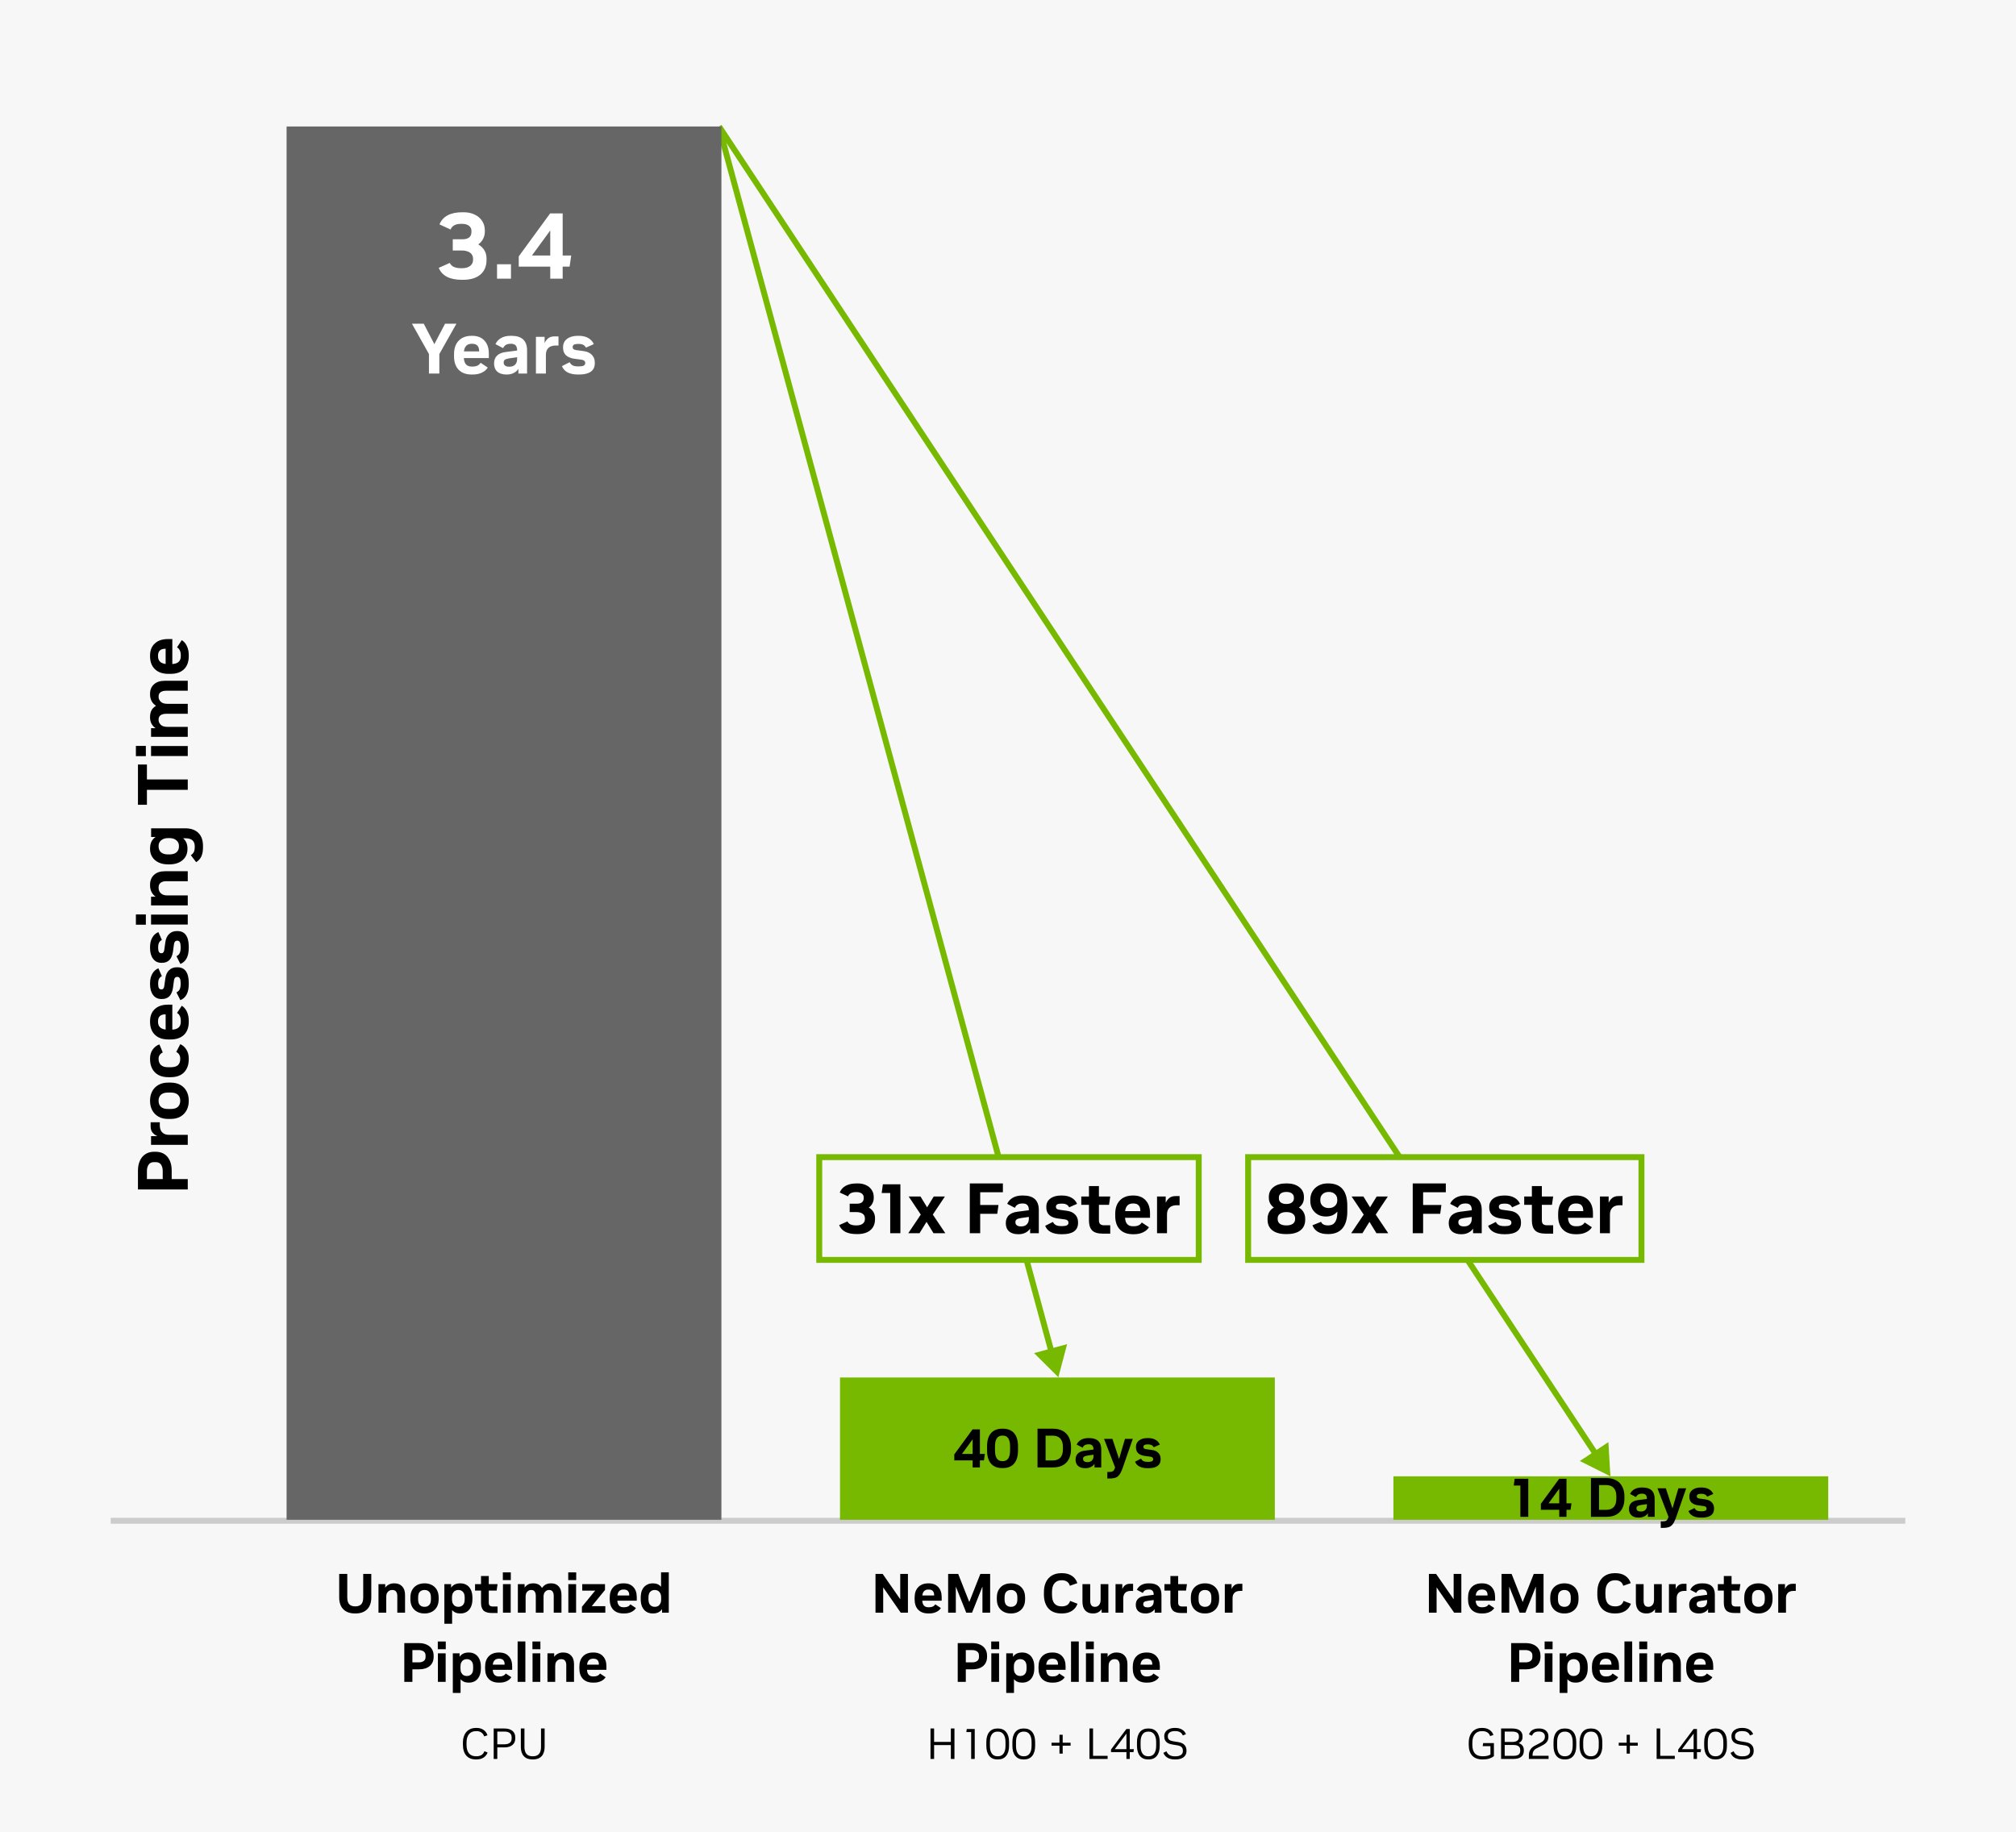 <svg width="1020" height="927" viewBox="0 0 1020 927" fill="none" xmlns="http://www.w3.org/2000/svg">
<rect width="1020" height="927" fill="white"/>
<rect width="1020" height="927" fill="#F7F7F7"/>
<line x1="56" y1="769.5" x2="964" y2="769.5" stroke="#CCCCCC" stroke-width="3"/>
<path d="M535.483 696.87L539.912 680.126L523.196 684.662L535.483 696.87ZM362.552 65.393L530.499 684.234L533.395 683.449L365.448 64.607L362.552 65.393Z" fill="#76B900"/>
<rect x="414.5" y="585.5" width="192" height="52" fill="#F7F7F7"/>
<rect x="414.5" y="585.5" width="192" height="52" stroke="#76B900" stroke-width="3"/>
<path d="M433.356 624.432C428.748 624.432 425.82 622.92 424.572 619.896L428.784 618.024C429.36 619.368 430.812 620.04 433.14 620.04H433.392C434.712 620.04 435.744 619.752 436.488 619.176C437.232 618.6 437.604 617.82 437.604 616.836V616.44C437.604 615.456 437.22 614.688 436.452 614.136C435.684 613.584 434.616 613.308 433.248 613.308H429.9V609.06H433.5C435.828 609.06 436.992 608.124 436.992 606.252V605.892C436.992 605.052 436.668 604.392 436.02 603.912C435.372 603.432 434.472 603.192 433.32 603.192H433.14C430.98 603.192 429.624 603.912 429.072 605.352L424.86 603.408C426.108 600.336 429.012 598.8 433.572 598.8H433.968C435.576 598.8 436.98 599.088 438.18 599.664C439.404 600.24 440.352 601.044 441.024 602.076C441.72 603.108 442.068 604.32 442.068 605.712V606.18C442.068 607.14 441.852 608.04 441.42 608.88C441.012 609.696 440.4 610.404 439.584 611.004C441.672 612.276 442.716 614.064 442.716 616.368V616.872C442.716 619.248 441.936 621.108 440.376 622.452C438.816 623.772 436.632 624.432 433.824 624.432H433.356ZM450.406 624V603.66H446.086L446.698 599.232H455.554V624H450.406ZM472.316 624L468.788 618.24L465.224 624H459.536L465.872 614.568L459.752 605.424H465.728L469.076 610.896L472.424 605.424H478.076L471.956 614.568L478.292 624H472.316ZM490.675 624V598.8H507.415V603.264H495.931V609.708H505.183L504.571 614.172H495.931V624H490.675ZM515.149 624.504C513.157 624.504 511.609 624.012 510.505 623.028C509.425 622.044 508.885 620.664 508.885 618.888C508.885 617.256 509.377 615.948 510.361 614.964C511.369 613.98 512.821 613.368 514.717 613.128L520.549 612.372V612.228C520.549 610.044 519.553 608.952 517.561 608.952H517.201C516.313 608.952 515.569 609.12 514.969 609.456C514.369 609.768 513.865 610.332 513.457 611.148L509.605 609.132C510.157 607.86 511.081 606.84 512.377 606.072C513.697 605.304 515.293 604.92 517.165 604.92H517.705C522.961 604.92 525.589 607.38 525.589 612.3V624H521.197V621.66C520.621 622.548 519.817 623.244 518.785 623.748C517.777 624.252 516.625 624.504 515.329 624.504H515.149ZM520.549 615.756L516.697 616.296C515.593 616.464 514.825 616.704 514.393 617.016C513.961 617.304 513.745 617.784 513.745 618.456C513.745 619.104 513.985 619.62 514.465 620.004C514.969 620.364 515.629 620.544 516.445 620.544H516.733C517.933 620.544 518.869 620.196 519.541 619.5C520.213 618.804 520.549 617.856 520.549 616.656V615.756ZM536.982 624.504C532.662 624.504 529.938 623.088 528.81 620.256L532.734 618.276C533.07 618.996 533.574 619.536 534.246 619.896C534.918 620.232 535.842 620.4 537.018 620.4H537.486C539.55 620.4 540.582 619.86 540.582 618.78V618.636C540.582 617.724 539.982 617.184 538.782 617.016L535.038 616.512C533.214 616.248 531.81 615.66 530.826 614.748C529.866 613.812 529.386 612.564 529.386 611.004V610.644C529.386 608.868 530.058 607.476 531.402 606.468C532.77 605.436 534.582 604.92 536.838 604.92H537.378C539.25 604.92 540.834 605.292 542.13 606.036C543.426 606.756 544.362 607.788 544.938 609.132L540.942 610.896C540.366 609.648 539.166 609.024 537.342 609.024H536.874C535.122 609.024 534.246 609.54 534.246 610.572V610.716C534.246 611.1 534.378 611.412 534.642 611.652C534.906 611.868 535.338 612.024 535.938 612.12L539.826 612.66C541.626 612.9 543.006 613.536 543.966 614.568C544.95 615.576 545.442 616.86 545.442 618.42V618.78C545.442 620.676 544.77 622.104 543.426 623.064C542.082 624.024 540.114 624.504 537.522 624.504H536.982ZM558.018 624.216C555.45 624.216 553.626 623.664 552.546 622.56C551.49 621.456 550.962 619.812 550.962 617.628V609.636H547.074V605.424H550.962V600.132H556.002V605.424H561.726L561.114 609.636H556.002V617.448C556.002 618.336 556.218 618.984 556.65 619.392C557.106 619.776 557.718 619.968 558.486 619.968H561.726V624.216H558.018ZM573.182 624.504C570.35 624.504 568.154 623.7 566.594 622.092C565.034 620.484 564.254 618.216 564.254 615.288V614.208C564.254 611.28 565.046 609 566.63 607.368C568.214 605.736 570.398 604.92 573.182 604.92H573.47C576.11 604.92 578.162 605.724 579.626 607.332C581.114 608.916 581.858 611.112 581.858 613.92V616.188H569.222C569.39 619.044 570.71 620.472 573.182 620.472H573.686C575.582 620.472 576.914 619.836 577.682 618.564L581.318 620.976C580.646 622.08 579.638 622.944 578.294 623.568C576.974 624.192 575.45 624.504 573.722 624.504H573.182ZM569.258 612.804H576.962V612.696C576.962 610.2 575.798 608.952 573.47 608.952H573.182C570.878 608.952 569.57 610.236 569.258 612.804ZM585.406 624V605.424H589.798V608.592C590.302 607.512 590.938 606.684 591.706 606.108C592.474 605.508 593.518 605.208 594.838 605.208H596.818V609.852H595.018C594.298 609.852 593.59 609.996 592.894 610.284C592.198 610.572 591.61 611.076 591.13 611.796C590.674 612.492 590.446 613.464 590.446 614.712V624H585.406Z" fill="black"/>
<path d="M814.8 747L813.761 729.711L799.308 739.255L814.8 747ZM362.548 64.826L806.109 736.561L808.613 734.908L365.052 63.173L362.548 64.826Z" fill="#76B900"/>
<rect x="631.5" y="585.5" width="199" height="52" fill="#F7F7F7"/>
<rect x="631.5" y="585.5" width="199" height="52" stroke="#76B900" stroke-width="3"/>
<path d="M650.616 624.432C647.664 624.432 645.372 623.796 643.74 622.524C642.132 621.252 641.328 619.464 641.328 617.16V616.656C641.328 615.432 641.592 614.34 642.12 613.38C642.672 612.396 643.476 611.604 644.532 611.004C642.828 609.804 641.976 608.16 641.976 606.072V605.604C641.976 603.54 642.756 601.896 644.316 600.672C645.9 599.424 648.012 598.8 650.652 598.8H651.048C653.688 598.8 655.788 599.424 657.348 600.672C658.932 601.896 659.724 603.54 659.724 605.604V606.072C659.724 608.16 658.872 609.804 657.168 611.004C658.224 611.604 659.016 612.396 659.544 613.38C660.096 614.34 660.372 615.432 660.372 616.656V617.16C660.372 619.488 659.556 621.288 657.924 622.56C656.316 623.808 654.036 624.432 651.084 624.432H650.616ZM650.724 620.04H650.976C652.32 620.04 653.364 619.764 654.108 619.212C654.876 618.66 655.26 617.88 655.26 616.872V616.476C655.26 615.492 654.876 614.724 654.108 614.172C653.364 613.596 652.32 613.308 650.976 613.308H650.724C649.404 613.308 648.36 613.596 647.592 614.172C646.824 614.724 646.44 615.492 646.44 616.476V616.872C646.44 617.88 646.812 618.66 647.556 619.212C648.324 619.764 649.38 620.04 650.724 620.04ZM650.76 609.204H650.94C652.092 609.204 652.992 608.952 653.64 608.448C654.312 607.944 654.648 607.248 654.648 606.36V605.964C654.648 605.076 654.312 604.38 653.64 603.876C652.992 603.372 652.092 603.12 650.94 603.12H650.76C649.608 603.12 648.696 603.372 648.024 603.876C647.376 604.38 647.052 605.076 647.052 605.964V606.36C647.052 607.248 647.376 607.944 648.024 608.448C648.696 608.952 649.608 609.204 650.76 609.204ZM671.77 624.432C667.762 624.432 665.182 622.944 664.03 619.968L668.386 618.24C668.89 619.44 670.054 620.04 671.878 620.04H672.094C675.118 620.04 676.63 617.82 676.63 613.38V613.02C676.006 613.812 675.202 614.436 674.218 614.892C673.234 615.324 672.142 615.54 670.942 615.54H670.69C669.226 615.54 667.906 615.204 666.73 614.532C665.554 613.836 664.63 612.9 663.958 611.724C663.286 610.524 662.95 609.168 662.95 607.656V607.08C662.95 605.448 663.322 604.02 664.066 602.796C664.81 601.548 665.842 600.576 667.162 599.88C668.482 599.16 669.994 598.8 671.698 598.8H671.986C678.442 598.8 681.67 602.568 681.67 610.104V612.912C681.67 616.68 680.854 619.548 679.222 621.516C677.59 623.46 675.202 624.432 672.058 624.432H671.77ZM672.202 611.256H672.418C673.642 611.256 674.638 610.896 675.406 610.176C676.198 609.456 676.594 608.544 676.594 607.44V606.936C676.594 605.808 676.198 604.896 675.406 604.2C674.638 603.48 673.642 603.12 672.418 603.12H672.202C670.978 603.12 669.97 603.48 669.178 604.2C668.41 604.896 668.026 605.808 668.026 606.936V607.44C668.026 608.544 668.41 609.456 669.178 610.176C669.97 610.896 670.978 611.256 672.202 611.256ZM696.416 624L692.888 618.24L689.324 624H683.636L689.972 614.568L683.852 605.424H689.828L693.176 610.896L696.524 605.424H702.176L696.056 614.568L702.392 624H696.416ZM714.775 624V598.8H731.515V603.264H720.031V609.708H729.283L728.671 614.172H720.031V624H714.775ZM739.249 624.504C737.257 624.504 735.709 624.012 734.605 623.028C733.525 622.044 732.985 620.664 732.985 618.888C732.985 617.256 733.477 615.948 734.461 614.964C735.469 613.98 736.921 613.368 738.817 613.128L744.649 612.372V612.228C744.649 610.044 743.653 608.952 741.661 608.952H741.301C740.413 608.952 739.669 609.12 739.069 609.456C738.469 609.768 737.965 610.332 737.557 611.148L733.705 609.132C734.257 607.86 735.181 606.84 736.477 606.072C737.797 605.304 739.393 604.92 741.265 604.92H741.805C747.061 604.92 749.689 607.38 749.689 612.3V624H745.297V621.66C744.721 622.548 743.917 623.244 742.885 623.748C741.877 624.252 740.725 624.504 739.429 624.504H739.249ZM744.649 615.756L740.797 616.296C739.693 616.464 738.925 616.704 738.493 617.016C738.061 617.304 737.845 617.784 737.845 618.456C737.845 619.104 738.085 619.62 738.565 620.004C739.069 620.364 739.729 620.544 740.545 620.544H740.833C742.033 620.544 742.969 620.196 743.641 619.5C744.313 618.804 744.649 617.856 744.649 616.656V615.756ZM761.082 624.504C756.762 624.504 754.038 623.088 752.91 620.256L756.834 618.276C757.17 618.996 757.674 619.536 758.346 619.896C759.018 620.232 759.942 620.4 761.118 620.4H761.586C763.65 620.4 764.682 619.86 764.682 618.78V618.636C764.682 617.724 764.082 617.184 762.882 617.016L759.138 616.512C757.314 616.248 755.91 615.66 754.926 614.748C753.966 613.812 753.486 612.564 753.486 611.004V610.644C753.486 608.868 754.158 607.476 755.502 606.468C756.87 605.436 758.682 604.92 760.938 604.92H761.478C763.35 604.92 764.934 605.292 766.23 606.036C767.526 606.756 768.462 607.788 769.038 609.132L765.042 610.896C764.466 609.648 763.266 609.024 761.442 609.024H760.974C759.222 609.024 758.346 609.54 758.346 610.572V610.716C758.346 611.1 758.478 611.412 758.742 611.652C759.006 611.868 759.438 612.024 760.038 612.12L763.926 612.66C765.726 612.9 767.106 613.536 768.066 614.568C769.05 615.576 769.542 616.86 769.542 618.42V618.78C769.542 620.676 768.87 622.104 767.526 623.064C766.182 624.024 764.214 624.504 761.622 624.504H761.082ZM782.118 624.216C779.55 624.216 777.726 623.664 776.646 622.56C775.59 621.456 775.062 619.812 775.062 617.628V609.636H771.174V605.424H775.062V600.132H780.102V605.424H785.826L785.214 609.636H780.102V617.448C780.102 618.336 780.318 618.984 780.75 619.392C781.206 619.776 781.818 619.968 782.586 619.968H785.826V624.216H782.118ZM797.282 624.504C794.45 624.504 792.254 623.7 790.694 622.092C789.134 620.484 788.354 618.216 788.354 615.288V614.208C788.354 611.28 789.146 609 790.73 607.368C792.314 605.736 794.498 604.92 797.282 604.92H797.57C800.21 604.92 802.262 605.724 803.726 607.332C805.214 608.916 805.958 611.112 805.958 613.92V616.188H793.322C793.49 619.044 794.81 620.472 797.282 620.472H797.786C799.682 620.472 801.014 619.836 801.782 618.564L805.418 620.976C804.746 622.08 803.738 622.944 802.394 623.568C801.074 624.192 799.55 624.504 797.822 624.504H797.282ZM793.358 612.804H801.062V612.696C801.062 610.2 799.898 608.952 797.57 608.952H797.282C794.978 608.952 793.67 610.236 793.358 612.804ZM809.506 624V605.424H813.898V608.592C814.402 607.512 815.038 606.684 815.806 606.108C816.574 605.508 817.618 605.208 818.938 605.208H820.918V609.852H819.118C818.398 609.852 817.69 609.996 816.994 610.284C816.298 610.572 815.71 611.076 815.23 611.796C814.774 612.492 814.546 613.464 814.546 614.712V624H809.506Z" fill="black"/>
<rect width="220" height="705" transform="translate(145 64)" fill="#666666"/>
<path d="M233.686 141.576C227.542 141.576 223.638 139.56 221.974 135.528L227.59 133.032C228.358 134.824 230.294 135.72 233.398 135.72H233.734C235.494 135.72 236.87 135.336 237.862 134.568C238.854 133.8 239.35 132.76 239.35 131.448V130.92C239.35 129.608 238.838 128.584 237.814 127.848C236.79 127.112 235.366 126.744 233.542 126.744H229.078V121.08H233.878C236.982 121.08 238.534 119.832 238.534 117.336V116.856C238.534 115.736 238.102 114.856 237.238 114.216C236.374 113.576 235.174 113.256 233.638 113.256H233.398C230.518 113.256 228.71 114.216 227.974 116.136L222.358 113.544C224.022 109.448 227.894 107.4 233.974 107.4H234.502C236.646 107.4 238.518 107.784 240.118 108.552C241.75 109.32 243.014 110.392 243.91 111.768C244.838 113.144 245.302 114.76 245.302 116.616V117.24C245.302 118.52 245.014 119.72 244.438 120.84C243.894 121.928 243.078 122.872 241.99 123.672C244.774 125.368 246.166 127.752 246.166 130.824V131.496C246.166 134.664 245.126 137.144 243.046 138.936C240.966 140.696 238.054 141.576 234.31 141.576H233.686ZM251.475 141V133.704H258.531V141H251.475ZM278.397 141V134.904H262.461V129.72L278.349 107.976H284.685V129.288H289.005L288.189 134.904H284.685V141H278.397ZM278.397 129.288V116.616L269.133 129.288H278.397Z" fill="white"/>
<path d="M217.03 189V179.136L208.426 163.8H214.402L219.766 174.132L225.166 163.8H230.926L222.286 179.136V189H217.03ZM238.648 189.504C235.816 189.504 233.62 188.7 232.06 187.092C230.5 185.484 229.72 183.216 229.72 180.288V179.208C229.72 176.28 230.512 174 232.096 172.368C233.68 170.736 235.864 169.92 238.648 169.92H238.936C241.576 169.92 243.628 170.724 245.092 172.332C246.58 173.916 247.324 176.112 247.324 178.92V181.188H234.688C234.856 184.044 236.176 185.472 238.648 185.472H239.152C241.048 185.472 242.38 184.836 243.148 183.564L246.784 185.976C246.112 187.08 245.104 187.944 243.76 188.568C242.44 189.192 240.916 189.504 239.188 189.504H238.648ZM234.724 177.804H242.428V177.696C242.428 175.2 241.264 173.952 238.936 173.952H238.648C236.344 173.952 235.036 175.236 234.724 177.804ZM256.235 189.504C254.243 189.504 252.695 189.012 251.591 188.028C250.511 187.044 249.971 185.664 249.971 183.888C249.971 182.256 250.463 180.948 251.447 179.964C252.455 178.98 253.907 178.368 255.803 178.128L261.635 177.372V177.228C261.635 175.044 260.639 173.952 258.647 173.952H258.287C257.399 173.952 256.655 174.12 256.055 174.456C255.455 174.768 254.951 175.332 254.543 176.148L250.691 174.132C251.243 172.86 252.167 171.84 253.463 171.072C254.783 170.304 256.379 169.92 258.251 169.92H258.791C264.047 169.92 266.675 172.38 266.675 177.3V189H262.283V186.66C261.707 187.548 260.903 188.244 259.871 188.748C258.863 189.252 257.711 189.504 256.415 189.504H256.235ZM261.635 180.756L257.783 181.296C256.679 181.464 255.911 181.704 255.479 182.016C255.047 182.304 254.831 182.784 254.831 183.456C254.831 184.104 255.071 184.62 255.551 185.004C256.055 185.364 256.715 185.544 257.531 185.544H257.819C259.019 185.544 259.955 185.196 260.627 184.5C261.299 183.804 261.635 182.856 261.635 181.656V180.756ZM271.156 189V170.424H275.548V173.592C276.052 172.512 276.688 171.684 277.456 171.108C278.224 170.508 279.268 170.208 280.588 170.208H282.568V174.852H280.768C280.048 174.852 279.34 174.996 278.644 175.284C277.948 175.572 277.36 176.076 276.88 176.796C276.424 177.492 276.196 178.464 276.196 179.712V189H271.156ZM292.482 189.504C288.162 189.504 285.438 188.088 284.31 185.256L288.234 183.276C288.57 183.996 289.074 184.536 289.746 184.896C290.418 185.232 291.342 185.4 292.518 185.4H292.986C295.05 185.4 296.082 184.86 296.082 183.78V183.636C296.082 182.724 295.482 182.184 294.282 182.016L290.538 181.512C288.714 181.248 287.31 180.66 286.326 179.748C285.366 178.812 284.886 177.564 284.886 176.004V175.644C284.886 173.868 285.558 172.476 286.902 171.468C288.27 170.436 290.082 169.92 292.338 169.92H292.878C294.75 169.92 296.334 170.292 297.63 171.036C298.926 171.756 299.862 172.788 300.438 174.132L296.442 175.896C295.866 174.648 294.666 174.024 292.842 174.024H292.374C290.622 174.024 289.746 174.54 289.746 175.572V175.716C289.746 176.1 289.878 176.412 290.142 176.652C290.406 176.868 290.838 177.024 291.438 177.12L295.326 177.66C297.126 177.9 298.506 178.536 299.466 179.568C300.45 180.576 300.942 181.86 300.942 183.42V183.78C300.942 185.676 300.27 187.104 298.926 188.064C297.582 189.024 295.614 189.504 293.022 189.504H292.482Z" fill="white"/>
<path d="M187.857 796.4V808.3C187.857 810.857 187.166 812.845 185.785 814.264C184.404 815.683 182.434 816.392 179.877 816.392H179.597C177.058 816.392 175.089 815.683 173.689 814.264C172.308 812.845 171.617 810.857 171.617 808.3V796.4H175.705V808.384C175.705 809.933 176.05 811.063 176.741 811.772C177.432 812.463 178.393 812.808 179.625 812.808H179.849C181.081 812.808 182.042 812.463 182.733 811.772C183.424 811.063 183.769 809.933 183.769 808.384V796.4H187.857ZM191.496 816V801.552H194.912V803.344C195.397 802.653 196.013 802.121 196.76 801.748C197.525 801.356 198.374 801.16 199.308 801.16H199.588C201.23 801.16 202.528 801.673 203.48 802.7C204.45 803.708 204.936 805.155 204.936 807.04V816H201.016V807.572C201.016 806.601 200.81 805.855 200.4 805.332C200.008 804.791 199.382 804.52 198.524 804.52H198.3C197.833 804.52 197.376 804.641 196.928 804.884C196.498 805.127 196.134 805.5 195.836 806.004C195.556 806.508 195.416 807.171 195.416 807.992V816H191.496ZM214.694 816.392C213.35 816.392 212.146 816.112 211.082 815.552C210.018 814.992 209.178 814.18 208.562 813.116C207.946 812.033 207.638 810.727 207.638 809.196V808.356C207.638 806.807 207.946 805.5 208.562 804.436C209.178 803.372 210.018 802.56 211.082 802C212.146 801.44 213.35 801.16 214.694 801.16H214.89C216.234 801.16 217.438 801.44 218.502 802C219.566 802.56 220.406 803.372 221.022 804.436C221.638 805.5 221.946 806.807 221.946 808.356V809.196C221.946 810.727 221.638 812.033 221.022 813.116C220.406 814.18 219.566 814.992 218.502 815.552C217.438 816.112 216.234 816.392 214.89 816.392H214.694ZM214.694 813.032H214.89C215.805 813.032 216.552 812.733 217.13 812.136C217.728 811.539 218.026 810.587 218.026 809.28V808.272C218.026 806.965 217.728 806.013 217.13 805.416C216.552 804.819 215.805 804.52 214.89 804.52H214.694C213.78 804.52 213.024 804.819 212.426 805.416C211.848 806.013 211.558 806.965 211.558 808.272V809.28C211.558 810.587 211.848 811.539 212.426 812.136C213.024 812.733 213.78 813.032 214.694 813.032ZM224.828 821.6V801.552H228.244V803.344C229.233 801.888 230.754 801.16 232.808 801.16H233.004C234.18 801.16 235.216 801.44 236.112 802C237.026 802.541 237.736 803.353 238.24 804.436C238.762 805.5 239.024 806.816 239.024 808.384V809.224C239.024 810.755 238.762 812.061 238.24 813.144C237.736 814.208 237.026 815.02 236.112 815.58C235.216 816.121 234.18 816.392 233.004 816.392H232.808C231.072 816.392 229.718 815.813 228.748 814.656V821.6H224.828ZM231.744 813.032H231.968C232.864 813.032 233.61 812.733 234.208 812.136C234.805 811.539 235.104 810.577 235.104 809.252V808.328C235.104 807.003 234.805 806.041 234.208 805.444C233.61 804.828 232.864 804.52 231.968 804.52H231.744C231.258 804.52 230.773 804.651 230.288 804.912C229.821 805.155 229.438 805.556 229.14 806.116C228.841 806.657 228.692 807.395 228.692 808.328V809.224C228.692 810.139 228.841 810.876 229.14 811.436C229.457 811.996 229.849 812.407 230.316 812.668C230.801 812.911 231.277 813.032 231.744 813.032ZM248.862 816.168C246.864 816.168 245.446 815.739 244.606 814.88C243.784 814.021 243.374 812.743 243.374 811.044V804.828H240.35V801.552H243.374V797.436H247.294V801.552H251.746L251.27 804.828H247.294V810.904C247.294 811.595 247.462 812.099 247.798 812.416C248.152 812.715 248.628 812.864 249.226 812.864H251.746V816.168H248.862ZM254.468 816V801.552H258.388V816H254.468ZM254.412 799.508V795.588H258.444V799.508H254.412ZM262.015 816V801.552H265.431V803.316C265.898 802.625 266.486 802.093 267.195 801.72C267.905 801.347 268.707 801.16 269.603 801.16H269.883C271.899 801.16 273.346 801.944 274.223 803.512C274.709 802.765 275.325 802.187 276.071 801.776C276.837 801.365 277.705 801.16 278.675 801.16H278.955C280.523 801.16 281.765 801.673 282.679 802.7C283.613 803.708 284.079 805.155 284.079 807.04V816H280.159V807.572C280.159 806.601 279.973 805.855 279.599 805.332C279.245 804.791 278.675 804.52 277.891 804.52H277.667C277.033 804.52 276.426 804.8 275.847 805.36C275.287 805.901 275.007 806.779 275.007 807.992V816H271.087V807.572C271.087 806.601 270.901 805.855 270.527 805.332C270.173 804.791 269.603 804.52 268.819 804.52H268.595C267.961 804.52 267.354 804.8 266.775 805.36C266.215 805.901 265.935 806.779 265.935 807.992V816H262.015ZM287.554 816V801.552H291.474V816H287.554ZM287.498 799.508V795.588H291.53V799.508H287.498ZM294.423 816V813.032L301.115 804.856H294.591V801.552H306.099V804.52L299.407 812.696H306.267V816H294.423ZM315.426 816.392C313.223 816.392 311.515 815.767 310.302 814.516C309.089 813.265 308.482 811.501 308.482 809.224V808.384C308.482 806.107 309.098 804.333 310.33 803.064C311.562 801.795 313.261 801.16 315.426 801.16H315.65C317.703 801.16 319.299 801.785 320.438 803.036C321.595 804.268 322.174 805.976 322.174 808.16V809.924H312.346C312.477 812.145 313.503 813.256 315.426 813.256H315.818C317.293 813.256 318.329 812.761 318.926 811.772L321.754 813.648C321.231 814.507 320.447 815.179 319.402 815.664C318.375 816.149 317.19 816.392 315.846 816.392H315.426ZM312.374 807.292H318.366V807.208C318.366 805.267 317.461 804.296 315.65 804.296H315.426C313.634 804.296 312.617 805.295 312.374 807.292ZM330.197 816.392C329.04 816.392 328.004 816.121 327.089 815.58C326.175 815.02 325.456 814.199 324.933 813.116C324.429 812.033 324.177 810.717 324.177 809.168V808.328C324.177 806.779 324.429 805.472 324.933 804.408C325.456 803.344 326.175 802.541 327.089 802C328.004 801.44 329.04 801.16 330.197 801.16H330.393C332.129 801.16 333.483 801.739 334.453 802.896V795.56H338.373V816H334.957V814.208C333.968 815.664 332.447 816.392 330.393 816.392H330.197ZM331.233 813.032H331.457C331.961 813.032 332.447 812.911 332.913 812.668C333.38 812.407 333.763 811.996 334.061 811.436C334.36 810.876 334.509 810.139 334.509 809.224V808.328C334.509 807.413 334.351 806.676 334.033 806.116C333.735 805.556 333.352 805.155 332.885 804.912C332.419 804.651 331.943 804.52 331.457 804.52H331.233C330.337 804.52 329.591 804.819 328.993 805.416C328.396 806.013 328.097 806.975 328.097 808.3V809.224C328.097 810.549 328.396 811.52 328.993 812.136C329.591 812.733 330.337 813.032 331.233 813.032ZM204.564 851V831.4H211.984C213.496 831.4 214.803 831.661 215.904 832.184C217.024 832.688 217.883 833.416 218.48 834.368C219.096 835.301 219.404 836.431 219.404 837.756V838.288C219.404 840.323 218.732 841.9 217.388 843.02C216.044 844.121 214.243 844.672 211.984 844.672H208.652V851H204.564ZM208.652 841.144H211.872C212.843 841.144 213.655 840.929 214.308 840.5C214.98 840.071 215.316 839.361 215.316 838.372V837.672C215.316 836.72 214.98 836.029 214.308 835.6C213.655 835.152 212.843 834.928 211.872 834.928H208.652V841.144ZM221.56 851V836.552H225.48V851H221.56ZM221.504 834.508V830.588H225.536V834.508H221.504ZM229.107 856.6V836.552H232.523V838.344C233.512 836.888 235.034 836.16 237.087 836.16H237.283C238.459 836.16 239.495 836.44 240.391 837C241.306 837.541 242.015 838.353 242.519 839.436C243.042 840.5 243.303 841.816 243.303 843.384V844.224C243.303 845.755 243.042 847.061 242.519 848.144C242.015 849.208 241.306 850.02 240.391 850.58C239.495 851.121 238.459 851.392 237.283 851.392H237.087C235.351 851.392 233.998 850.813 233.027 849.656V856.6H229.107ZM236.023 848.032H236.247C237.143 848.032 237.89 847.733 238.487 847.136C239.084 846.539 239.383 845.577 239.383 844.252V843.328C239.383 842.003 239.084 841.041 238.487 840.444C237.89 839.828 237.143 839.52 236.247 839.52H236.023C235.538 839.52 235.052 839.651 234.567 839.912C234.1 840.155 233.718 840.556 233.419 841.116C233.12 841.657 232.971 842.395 232.971 843.328V844.224C232.971 845.139 233.12 845.876 233.419 846.436C233.736 846.996 234.128 847.407 234.595 847.668C235.08 847.911 235.556 848.032 236.023 848.032ZM252.385 851.392C250.182 851.392 248.474 850.767 247.261 849.516C246.048 848.265 245.441 846.501 245.441 844.224V843.384C245.441 841.107 246.057 839.333 247.289 838.064C248.521 836.795 250.22 836.16 252.385 836.16H252.609C254.662 836.16 256.258 836.785 257.397 838.036C258.554 839.268 259.133 840.976 259.133 843.16V844.924H249.305C249.436 847.145 250.462 848.256 252.385 848.256H252.777C254.252 848.256 255.288 847.761 255.885 846.772L258.713 848.648C258.19 849.507 257.406 850.179 256.361 850.664C255.334 851.149 254.149 851.392 252.805 851.392H252.385ZM249.333 842.292H255.325V842.208C255.325 840.267 254.42 839.296 252.609 839.296H252.385C250.593 839.296 249.576 840.295 249.333 842.292ZM261.892 851V830.56H265.812V851H261.892ZM269.439 851V836.552H273.359V851H269.439ZM269.383 834.508V830.588H273.415V834.508H269.383ZM276.986 851V836.552H280.402V838.344C280.887 837.653 281.503 837.121 282.25 836.748C283.015 836.356 283.865 836.16 284.798 836.16H285.078C286.721 836.16 288.018 836.673 288.97 837.7C289.941 838.708 290.426 840.155 290.426 842.04V851H286.506V842.572C286.506 841.601 286.301 840.855 285.89 840.332C285.498 839.791 284.873 839.52 284.014 839.52H283.79C283.323 839.52 282.866 839.641 282.418 839.884C281.989 840.127 281.625 840.5 281.326 841.004C281.046 841.508 280.906 842.171 280.906 842.992V851H276.986ZM300.072 851.392C297.87 851.392 296.162 850.767 294.948 849.516C293.735 848.265 293.128 846.501 293.128 844.224V843.384C293.128 841.107 293.744 839.333 294.976 838.064C296.208 836.795 297.907 836.16 300.072 836.16H300.296C302.35 836.16 303.946 836.785 305.084 838.036C306.242 839.268 306.82 840.976 306.82 843.16V844.924H296.992C297.123 847.145 298.15 848.256 300.072 848.256H300.464C301.939 848.256 302.975 847.761 303.572 846.772L306.4 848.648C305.878 849.507 305.094 850.179 304.048 850.664C303.022 851.149 301.836 851.392 300.492 851.392H300.072ZM297.02 842.292H303.012V842.208C303.012 840.267 302.107 839.296 300.296 839.296H300.072C298.28 839.296 297.263 840.295 297.02 842.292ZM240.814 890.264C238.687 890.264 237.052 889.611 235.908 888.306C234.779 886.986 234.214 885.145 234.214 882.784V881.794C234.214 880.269 234.478 878.949 235.006 877.834C235.534 876.705 236.289 875.839 237.272 875.238C238.269 874.622 239.45 874.314 240.814 874.314H241.1C242.493 874.314 243.667 874.637 244.62 875.282C245.573 875.927 246.248 876.844 246.644 878.032L244.972 878.604C244.693 877.739 244.217 877.079 243.542 876.624C242.867 876.169 242.053 875.942 241.1 875.942H240.836C239.325 875.942 238.145 876.448 237.294 877.46C236.458 878.472 236.04 879.902 236.04 881.75V882.828C236.04 884.735 236.451 886.187 237.272 887.184C238.093 888.167 239.281 888.658 240.836 888.658H241.1C242.083 888.658 242.919 888.445 243.608 888.02C244.312 887.58 244.803 886.942 245.082 886.106L246.71 886.744C246.299 887.859 245.603 888.724 244.62 889.34C243.652 889.956 242.479 890.264 241.1 890.264H240.814ZM249.785 890V874.6H255.197C256.943 874.6 258.292 874.996 259.245 875.788C260.213 876.565 260.697 877.673 260.697 879.11V879.638C260.697 881.075 260.206 882.19 259.223 882.982C258.255 883.774 256.913 884.17 255.197 884.17H251.611V890H249.785ZM251.611 882.608H255.175C256.349 882.608 257.258 882.366 257.903 881.882C258.549 881.398 258.871 880.665 258.871 879.682V879.088C258.871 878.105 258.549 877.372 257.903 876.888C257.258 876.404 256.349 876.162 255.175 876.162H251.611V882.608ZM275.558 874.6V883.972C275.558 885.952 275.052 887.499 274.04 888.614C273.028 889.714 271.576 890.264 269.684 890.264H269.398C267.506 890.264 266.054 889.714 265.042 888.614C264.03 887.499 263.524 885.952 263.524 883.972V874.6H265.35V884.016C265.35 885.541 265.695 886.7 266.384 887.492C267.073 888.269 268.085 888.658 269.42 888.658H269.662C270.997 888.658 272.009 888.269 272.698 887.492C273.387 886.7 273.732 885.541 273.732 884.016V874.6H275.558Z" fill="black"/>
<rect width="220" height="72" transform="translate(425 697)" fill="#76B900"/>
<path d="M492.115 742.5V738.944H482.819V735.92L492.087 723.236H495.783V735.668H498.303L497.827 738.944H495.783V742.5H492.115ZM492.115 735.668V728.276L486.711 735.668H492.115ZM507.112 742.836C504.592 742.836 502.679 742.071 501.372 740.54C500.066 738.991 499.412 736.779 499.412 733.904V731.832C499.412 728.939 500.066 726.727 501.372 725.196C502.679 723.665 504.592 722.9 507.112 722.9H507.364C509.884 722.9 511.798 723.665 513.104 725.196C514.411 726.727 515.064 728.939 515.064 731.832V733.904C515.064 736.779 514.411 738.991 513.104 740.54C511.798 742.071 509.884 742.836 507.364 742.836H507.112ZM507.112 739.336H507.364C509.828 739.336 511.06 737.507 511.06 733.848V731.888C511.06 728.229 509.828 726.4 507.364 726.4H507.112C504.648 726.4 503.416 728.229 503.416 731.888V733.848C503.416 737.507 504.648 739.336 507.112 739.336ZM524.937 742.5V722.9H532.749C534.728 722.9 536.389 723.283 537.733 724.048C539.096 724.813 540.123 725.887 540.813 727.268C541.523 728.649 541.877 730.273 541.877 732.14V733.232C541.877 736.107 541.093 738.375 539.525 740.036C537.957 741.679 535.699 742.5 532.749 742.5H524.937ZM529.025 738.972H532.637C534.299 738.972 535.568 738.515 536.445 737.6C537.341 736.667 537.789 735.239 537.789 733.316V732.056C537.789 730.208 537.341 728.808 536.445 727.856C535.568 726.904 534.299 726.428 532.637 726.428H529.025V738.972ZM549.058 742.892C547.509 742.892 546.305 742.509 545.446 741.744C544.606 740.979 544.186 739.905 544.186 738.524C544.186 737.255 544.569 736.237 545.334 735.472C546.118 734.707 547.248 734.231 548.722 734.044L553.258 733.456V733.344C553.258 731.645 552.484 730.796 550.934 730.796H550.654C549.964 730.796 549.385 730.927 548.918 731.188C548.452 731.431 548.06 731.869 547.742 732.504L544.746 730.936C545.176 729.947 545.894 729.153 546.902 728.556C547.929 727.959 549.17 727.66 550.626 727.66H551.046C555.134 727.66 557.178 729.573 557.178 733.4V742.5H553.762V740.68C553.314 741.371 552.689 741.912 551.886 742.304C551.102 742.696 550.206 742.892 549.198 742.892H549.058ZM553.258 736.088L550.262 736.508C549.404 736.639 548.806 736.825 548.47 737.068C548.134 737.292 547.966 737.665 547.966 738.188C547.966 738.692 548.153 739.093 548.526 739.392C548.918 739.672 549.432 739.812 550.066 739.812H550.29C551.224 739.812 551.952 739.541 552.474 739C552.997 738.459 553.258 737.721 553.258 736.788V736.088ZM560.257 748.1V744.796H561.265C562.086 744.796 562.693 744.665 563.085 744.404C563.496 744.143 563.822 743.629 564.065 742.864L564.177 742.472L558.605 728.052H562.833L566.193 738.244L569.189 728.052H573.137L568.041 742.696C567.649 743.835 567.248 744.759 566.837 745.468C566.445 746.177 565.997 746.719 565.493 747.092C565.008 747.484 564.429 747.745 563.757 747.876C563.104 748.025 562.31 748.1 561.377 748.1H560.257ZM580.641 742.892C577.281 742.892 575.163 741.791 574.285 739.588L577.337 738.048C577.599 738.608 577.991 739.028 578.513 739.308C579.036 739.569 579.755 739.7 580.669 739.7H581.033C582.639 739.7 583.441 739.28 583.441 738.44V738.328C583.441 737.619 582.975 737.199 582.041 737.068L579.129 736.676C577.711 736.471 576.619 736.013 575.853 735.304C575.107 734.576 574.733 733.605 574.733 732.392V732.112C574.733 730.731 575.256 729.648 576.301 728.864C577.365 728.061 578.775 727.66 580.529 727.66H580.949C582.405 727.66 583.637 727.949 584.645 728.528C585.653 729.088 586.381 729.891 586.829 730.936L583.721 732.308C583.273 731.337 582.34 730.852 580.921 730.852H580.557C579.195 730.852 578.513 731.253 578.513 732.056V732.168C578.513 732.467 578.616 732.709 578.821 732.896C579.027 733.064 579.363 733.185 579.829 733.26L582.853 733.68C584.253 733.867 585.327 734.361 586.073 735.164C586.839 735.948 587.221 736.947 587.221 738.16V738.44C587.221 739.915 586.699 741.025 585.653 741.772C584.608 742.519 583.077 742.892 581.061 742.892H580.641Z" fill="black"/>
<path d="M442.961 816V796.4H446.601L455.477 809.196V796.4H459.369V816H455.729L446.853 803.204V816H442.961ZM469.699 816.392C467.497 816.392 465.789 815.767 464.575 814.516C463.362 813.265 462.755 811.501 462.755 809.224V808.384C462.755 806.107 463.371 804.333 464.603 803.064C465.835 801.795 467.534 801.16 469.699 801.16H469.923C471.977 801.16 473.573 801.785 474.711 803.036C475.869 804.268 476.447 805.976 476.447 808.16V809.924H466.619C466.75 812.145 467.777 813.256 469.699 813.256H470.091C471.566 813.256 472.602 812.761 473.199 811.772L476.027 813.648C475.505 814.507 474.721 815.179 473.675 815.664C472.649 816.149 471.463 816.392 470.119 816.392H469.699ZM466.647 807.292H472.639V807.208C472.639 805.267 471.734 804.296 469.923 804.296H469.699C467.907 804.296 466.89 805.295 466.647 807.292ZM479.711 816V796.4H484.807L490.407 810.596L496.007 796.4H500.963V816H497.071V802.784L491.807 816H488.867L483.603 802.784V816H479.711ZM511.401 816.392C510.057 816.392 508.853 816.112 507.789 815.552C506.725 814.992 505.885 814.18 505.269 813.116C504.653 812.033 504.345 810.727 504.345 809.196V808.356C504.345 806.807 504.653 805.5 505.269 804.436C505.885 803.372 506.725 802.56 507.789 802C508.853 801.44 510.057 801.16 511.401 801.16H511.597C512.941 801.16 514.145 801.44 515.209 802C516.273 802.56 517.113 803.372 517.729 804.436C518.345 805.5 518.653 806.807 518.653 808.356V809.196C518.653 810.727 518.345 812.033 517.729 813.116C517.113 814.18 516.273 814.992 515.209 815.552C514.145 816.112 512.941 816.392 511.597 816.392H511.401ZM511.401 813.032H511.597C512.512 813.032 513.259 812.733 513.837 812.136C514.435 811.539 514.733 810.587 514.733 809.28V808.272C514.733 806.965 514.435 806.013 513.837 805.416C513.259 804.819 512.512 804.52 511.597 804.52H511.401C510.487 804.52 509.731 804.819 509.133 805.416C508.555 806.013 508.265 806.965 508.265 808.272V809.28C508.265 810.587 508.555 811.539 509.133 812.136C509.731 812.733 510.487 813.032 511.401 813.032ZM537.075 816.392C534.163 816.392 531.951 815.543 530.439 813.844C528.927 812.145 528.171 809.775 528.171 806.732V805.64C528.171 803.661 528.516 801.953 529.207 800.516C529.898 799.079 530.906 797.968 532.231 797.184C533.556 796.4 535.171 796.008 537.075 796.008H537.299C539.296 796.008 540.958 796.447 542.283 797.324C543.608 798.201 544.542 799.443 545.083 801.048L541.275 802.392C541.014 801.421 540.528 800.712 539.819 800.264C539.128 799.816 538.288 799.592 537.299 799.592H537.131C535.6 799.592 534.406 800.087 533.547 801.076C532.688 802.065 532.259 803.559 532.259 805.556V806.816C532.259 808.888 532.67 810.409 533.491 811.38C534.331 812.332 535.544 812.808 537.131 812.808H537.299C538.307 812.808 539.175 812.593 539.903 812.164C540.631 811.716 541.144 811.007 541.443 810.036L545.167 811.492C544.607 813.041 543.655 814.245 542.311 815.104C540.967 815.963 539.296 816.392 537.299 816.392H537.075ZM552.852 816.392C551.265 816.392 550.005 815.888 549.072 814.88C548.138 813.853 547.672 812.397 547.672 810.512V801.552H551.592V809.98C551.592 810.951 551.778 811.707 552.152 812.248C552.525 812.771 553.113 813.032 553.916 813.032H554.14C554.588 813.032 555.017 812.911 555.428 812.668C555.838 812.425 556.174 812.052 556.436 811.548C556.716 811.025 556.856 810.363 556.856 809.56V801.552H560.776V816H557.36V814.208C556.893 814.917 556.296 815.459 555.568 815.832C554.84 816.205 554.028 816.392 553.132 816.392H552.852ZM564.41 816V801.552H567.826V804.016C568.218 803.176 568.713 802.532 569.31 802.084C569.907 801.617 570.719 801.384 571.746 801.384H573.286V804.996H571.886C571.326 804.996 570.775 805.108 570.234 805.332C569.693 805.556 569.235 805.948 568.862 806.508C568.507 807.049 568.33 807.805 568.33 808.776V816H564.41ZM579.519 816.392C577.97 816.392 576.766 816.009 575.907 815.244C575.067 814.479 574.647 813.405 574.647 812.024C574.647 810.755 575.03 809.737 575.795 808.972C576.579 808.207 577.709 807.731 579.183 807.544L583.719 806.956V806.844C583.719 805.145 582.945 804.296 581.395 804.296H581.115C580.425 804.296 579.846 804.427 579.379 804.688C578.913 804.931 578.521 805.369 578.203 806.004L575.207 804.436C575.637 803.447 576.355 802.653 577.363 802.056C578.39 801.459 579.631 801.16 581.087 801.16H581.507C585.595 801.16 587.639 803.073 587.639 806.9V816H584.223V814.18C583.775 814.871 583.15 815.412 582.347 815.804C581.563 816.196 580.667 816.392 579.659 816.392H579.519ZM583.719 809.588L580.723 810.008C579.865 810.139 579.267 810.325 578.931 810.568C578.595 810.792 578.427 811.165 578.427 811.688C578.427 812.192 578.614 812.593 578.987 812.892C579.379 813.172 579.893 813.312 580.527 813.312H580.751C581.685 813.312 582.413 813.041 582.935 812.5C583.458 811.959 583.719 811.221 583.719 810.288V809.588ZM597.659 816.168C595.661 816.168 594.243 815.739 593.403 814.88C592.581 814.021 592.171 812.743 592.171 811.044V804.828H589.147V801.552H592.171V797.436H596.091V801.552H600.543L600.067 804.828H596.091V810.904C596.091 811.595 596.259 812.099 596.595 812.416C596.949 812.715 597.425 812.864 598.023 812.864H600.543V816.168H597.659ZM609.565 816.392C608.221 816.392 607.017 816.112 605.953 815.552C604.889 814.992 604.049 814.18 603.433 813.116C602.817 812.033 602.509 810.727 602.509 809.196V808.356C602.509 806.807 602.817 805.5 603.433 804.436C604.049 803.372 604.889 802.56 605.953 802C607.017 801.44 608.221 801.16 609.565 801.16H609.761C611.105 801.16 612.309 801.44 613.373 802C614.437 802.56 615.277 803.372 615.893 804.436C616.509 805.5 616.817 806.807 616.817 808.356V809.196C616.817 810.727 616.509 812.033 615.893 813.116C615.277 814.18 614.437 814.992 613.373 815.552C612.309 816.112 611.105 816.392 609.761 816.392H609.565ZM609.565 813.032H609.761C610.676 813.032 611.423 812.733 612.001 812.136C612.599 811.539 612.897 810.587 612.897 809.28V808.272C612.897 806.965 612.599 806.013 612.001 805.416C611.423 804.819 610.676 804.52 609.761 804.52H609.565C608.651 804.52 607.895 804.819 607.297 805.416C606.719 806.013 606.429 806.965 606.429 808.272V809.28C606.429 810.587 606.719 811.539 607.297 812.136C607.895 812.733 608.651 813.032 609.565 813.032ZM619.699 816V801.552H623.115V804.016C623.507 803.176 624.002 802.532 624.599 802.084C625.196 801.617 626.008 801.384 627.035 801.384H628.575V804.996H627.175C626.615 804.996 626.064 805.108 625.523 805.332C624.982 805.556 624.524 805.948 624.151 806.508C623.796 807.049 623.619 807.805 623.619 808.776V816H619.699ZM484.564 851V831.4H491.984C493.496 831.4 494.803 831.661 495.904 832.184C497.024 832.688 497.883 833.416 498.48 834.368C499.096 835.301 499.404 836.431 499.404 837.756V838.288C499.404 840.323 498.732 841.9 497.388 843.02C496.044 844.121 494.243 844.672 491.984 844.672H488.652V851H484.564ZM488.652 841.144H491.872C492.843 841.144 493.655 840.929 494.308 840.5C494.98 840.071 495.316 839.361 495.316 838.372V837.672C495.316 836.72 494.98 836.029 494.308 835.6C493.655 835.152 492.843 834.928 491.872 834.928H488.652V841.144ZM501.56 851V836.552H505.48V851H501.56ZM501.504 834.508V830.588H505.536V834.508H501.504ZM509.107 856.6V836.552H512.523V838.344C513.512 836.888 515.034 836.16 517.087 836.16H517.283C518.459 836.16 519.495 836.44 520.391 837C521.306 837.541 522.015 838.353 522.519 839.436C523.042 840.5 523.303 841.816 523.303 843.384V844.224C523.303 845.755 523.042 847.061 522.519 848.144C522.015 849.208 521.306 850.02 520.391 850.58C519.495 851.121 518.459 851.392 517.283 851.392H517.087C515.351 851.392 513.998 850.813 513.027 849.656V856.6H509.107ZM516.023 848.032H516.247C517.143 848.032 517.89 847.733 518.487 847.136C519.084 846.539 519.383 845.577 519.383 844.252V843.328C519.383 842.003 519.084 841.041 518.487 840.444C517.89 839.828 517.143 839.52 516.247 839.52H516.023C515.538 839.52 515.052 839.651 514.567 839.912C514.1 840.155 513.718 840.556 513.419 841.116C513.12 841.657 512.971 842.395 512.971 843.328V844.224C512.971 845.139 513.12 845.876 513.419 846.436C513.736 846.996 514.128 847.407 514.595 847.668C515.08 847.911 515.556 848.032 516.023 848.032ZM532.385 851.392C530.182 851.392 528.474 850.767 527.261 849.516C526.048 848.265 525.441 846.501 525.441 844.224V843.384C525.441 841.107 526.057 839.333 527.289 838.064C528.521 836.795 530.22 836.16 532.385 836.16H532.609C534.662 836.16 536.258 836.785 537.397 838.036C538.554 839.268 539.133 840.976 539.133 843.16V844.924H529.305C529.436 847.145 530.462 848.256 532.385 848.256H532.777C534.252 848.256 535.288 847.761 535.885 846.772L538.713 848.648C538.19 849.507 537.406 850.179 536.361 850.664C535.334 851.149 534.149 851.392 532.805 851.392H532.385ZM529.333 842.292H535.325V842.208C535.325 840.267 534.42 839.296 532.609 839.296H532.385C530.593 839.296 529.576 840.295 529.333 842.292ZM541.892 851V830.56H545.812V851H541.892ZM549.439 851V836.552H553.359V851H549.439ZM549.383 834.508V830.588H553.415V834.508H549.383ZM556.986 851V836.552H560.402V838.344C560.887 837.653 561.503 837.121 562.25 836.748C563.015 836.356 563.865 836.16 564.798 836.16H565.078C566.721 836.16 568.018 836.673 568.97 837.7C569.941 838.708 570.426 840.155 570.426 842.04V851H566.506V842.572C566.506 841.601 566.301 840.855 565.89 840.332C565.498 839.791 564.873 839.52 564.014 839.52H563.79C563.323 839.52 562.866 839.641 562.418 839.884C561.989 840.127 561.625 840.5 561.326 841.004C561.046 841.508 560.906 842.171 560.906 842.992V851H556.986ZM580.072 851.392C577.87 851.392 576.162 850.767 574.948 849.516C573.735 848.265 573.128 846.501 573.128 844.224V843.384C573.128 841.107 573.744 839.333 574.976 838.064C576.208 836.795 577.907 836.16 580.072 836.16H580.296C582.35 836.16 583.946 836.785 585.084 838.036C586.242 839.268 586.82 840.976 586.82 843.16V844.924H576.992C577.123 847.145 578.15 848.256 580.072 848.256H580.464C581.939 848.256 582.975 847.761 583.572 846.772L586.4 848.648C585.878 849.507 585.094 850.179 584.048 850.664C583.022 851.149 581.836 851.392 580.492 851.392H580.072ZM577.02 842.292H583.012V842.208C583.012 840.267 582.107 839.296 580.296 839.296H580.072C578.28 839.296 577.263 840.295 577.02 842.292ZM470.789 890V874.6H472.615V881.398H481.085V874.6H482.911V890H481.085V882.982H472.615V890H470.789ZM491.364 890V876.404H488.922L489.142 874.864H493.168V890H491.364ZM504.665 890.264C502.876 890.264 501.49 889.663 500.507 888.46C499.525 887.257 499.033 885.571 499.033 883.4V881.464C499.033 879.279 499.525 877.592 500.507 876.404C501.49 875.201 502.876 874.6 504.665 874.6H504.929C506.719 874.6 508.097 875.201 509.065 876.404C510.048 877.592 510.539 879.279 510.539 881.464V883.4C510.539 885.571 510.048 887.257 509.065 888.46C508.097 889.663 506.719 890.264 504.929 890.264H504.665ZM504.665 888.658H504.929C506.161 888.658 507.1 888.203 507.745 887.294C508.405 886.385 508.735 885.072 508.735 883.356V881.486C508.735 879.785 508.405 878.479 507.745 877.57C507.1 876.646 506.161 876.184 504.929 876.184H504.665C503.433 876.184 502.487 876.646 501.827 877.57C501.182 878.479 500.859 879.785 500.859 881.486V883.356C500.859 885.072 501.182 886.385 501.827 887.294C502.487 888.203 503.433 888.658 504.665 888.658ZM517.857 890.264C516.067 890.264 514.681 889.663 513.699 888.46C512.716 887.257 512.225 885.571 512.225 883.4V881.464C512.225 879.279 512.716 877.592 513.699 876.404C514.681 875.201 516.067 874.6 517.857 874.6H518.121C519.91 874.6 521.289 875.201 522.257 876.404C523.239 877.592 523.731 879.279 523.731 881.464V883.4C523.731 885.571 523.239 887.257 522.257 888.46C521.289 889.663 519.91 890.264 518.121 890.264H517.857ZM517.857 888.658H518.121C519.353 888.658 520.291 888.203 520.937 887.294C521.597 886.385 521.927 885.072 521.927 883.356V881.486C521.927 879.785 521.597 878.479 520.937 877.57C520.291 876.646 519.353 876.184 518.121 876.184H517.857C516.625 876.184 515.679 876.646 515.019 877.57C514.373 878.479 514.051 879.785 514.051 881.486V883.356C514.051 885.072 514.373 886.385 515.019 887.294C515.679 888.203 516.625 888.658 517.857 888.658ZM532.034 883.29V881.794H536.038V877.768H537.666V881.794H541.67V883.29H537.666V887.316H536.038V883.29H532.034ZM551.205 890V874.6H553.031V888.438H560.401V890H551.205ZM569.922 890V886.546H562.112V885.248L569.9 874.864H571.616V885.05H573.684L573.486 886.546H571.616V890H569.922ZM569.922 885.05V877.196L564.026 885.05H569.922ZM580.892 890.264C579.102 890.264 577.716 889.663 576.734 888.46C575.751 887.257 575.26 885.571 575.26 883.4V881.464C575.26 879.279 575.751 877.592 576.734 876.404C577.716 875.201 579.102 874.6 580.892 874.6H581.156C582.945 874.6 584.324 875.201 585.292 876.404C586.274 877.592 586.766 879.279 586.766 881.464V883.4C586.766 885.571 586.274 887.257 585.292 888.46C584.324 889.663 582.945 890.264 581.156 890.264H580.892ZM580.892 888.658H581.156C582.388 888.658 583.326 888.203 583.972 887.294C584.632 886.385 584.962 885.072 584.962 883.356V881.486C584.962 879.785 584.632 878.479 583.972 877.57C583.326 876.646 582.388 876.184 581.156 876.184H580.892C579.66 876.184 578.714 876.646 578.054 877.57C577.408 878.479 577.086 879.785 577.086 881.486V883.356C577.086 885.072 577.408 886.385 578.054 887.294C578.714 888.203 579.66 888.658 580.892 888.658ZM594.479 890.264C591.487 890.264 589.529 889.157 588.605 886.942L590.167 886.128C590.519 886.979 591.04 887.617 591.729 888.042C592.433 888.467 593.343 888.68 594.457 888.68H594.699C595.917 888.68 596.848 888.453 597.493 887.998C598.153 887.529 598.483 886.876 598.483 886.04V885.798C598.483 885.079 598.278 884.5 597.867 884.06C597.457 883.62 596.789 883.319 595.865 883.158L593.049 882.696C590.395 882.256 589.067 880.921 589.067 878.692V878.406C589.067 877.599 589.287 876.888 589.727 876.272C590.182 875.656 590.805 875.179 591.597 874.842C592.389 874.49 593.306 874.314 594.347 874.314H594.655C595.975 874.314 597.097 874.585 598.021 875.128C598.96 875.671 599.635 876.448 600.045 877.46L598.439 878.142C597.882 876.661 596.613 875.92 594.633 875.92H594.369C593.284 875.92 592.426 876.147 591.795 876.602C591.179 877.042 590.871 877.643 590.871 878.406V878.67C590.871 879.345 591.077 879.873 591.487 880.254C591.898 880.621 592.551 880.885 593.445 881.046L596.261 881.508C597.611 881.728 598.623 882.205 599.297 882.938C599.972 883.657 600.309 884.603 600.309 885.776V886.04C600.309 887.345 599.811 888.379 598.813 889.142C597.831 889.89 596.481 890.264 594.765 890.264H594.479Z" fill="black"/>
<rect width="220" height="22" transform="translate(705 747)" fill="#76B900"/>
<path d="M769.231 767.5V751.68H765.871L766.347 748.236H773.235V767.5H769.231ZM788.904 767.5V763.944H779.608V760.92L788.876 748.236H792.572V760.668H795.092L794.616 763.944H792.572V767.5H788.904ZM788.904 760.668V753.276L783.5 760.668H788.904ZM804.937 767.5V747.9H812.749C814.728 747.9 816.389 748.283 817.733 749.048C819.096 749.813 820.123 750.887 820.813 752.268C821.523 753.649 821.877 755.273 821.877 757.14V758.232C821.877 761.107 821.093 763.375 819.525 765.036C817.957 766.679 815.699 767.5 812.749 767.5H804.937ZM809.025 763.972H812.637C814.299 763.972 815.568 763.515 816.445 762.6C817.341 761.667 817.789 760.239 817.789 758.316V757.056C817.789 755.208 817.341 753.808 816.445 752.856C815.568 751.904 814.299 751.428 812.637 751.428H809.025V763.972ZM829.058 767.892C827.509 767.892 826.305 767.509 825.446 766.744C824.606 765.979 824.186 764.905 824.186 763.524C824.186 762.255 824.569 761.237 825.334 760.472C826.118 759.707 827.248 759.231 828.722 759.044L833.258 758.456V758.344C833.258 756.645 832.484 755.796 830.934 755.796H830.654C829.964 755.796 829.385 755.927 828.918 756.188C828.452 756.431 828.06 756.869 827.742 757.504L824.746 755.936C825.176 754.947 825.894 754.153 826.902 753.556C827.929 752.959 829.17 752.66 830.626 752.66H831.046C835.134 752.66 837.178 754.573 837.178 758.4V767.5H833.762V765.68C833.314 766.371 832.689 766.912 831.886 767.304C831.102 767.696 830.206 767.892 829.198 767.892H829.058ZM833.258 761.088L830.262 761.508C829.404 761.639 828.806 761.825 828.47 762.068C828.134 762.292 827.966 762.665 827.966 763.188C827.966 763.692 828.153 764.093 828.526 764.392C828.918 764.672 829.432 764.812 830.066 764.812H830.29C831.224 764.812 831.952 764.541 832.474 764C832.997 763.459 833.258 762.721 833.258 761.788V761.088ZM840.257 773.1V769.796H841.265C842.086 769.796 842.693 769.665 843.085 769.404C843.496 769.143 843.822 768.629 844.065 767.864L844.177 767.472L838.605 753.052H842.833L846.193 763.244L849.189 753.052H853.137L848.041 767.696C847.649 768.835 847.248 769.759 846.837 770.468C846.445 771.177 845.997 771.719 845.493 772.092C845.008 772.484 844.429 772.745 843.757 772.876C843.104 773.025 842.31 773.1 841.377 773.1H840.257ZM860.641 767.892C857.281 767.892 855.163 766.791 854.285 764.588L857.337 763.048C857.599 763.608 857.991 764.028 858.513 764.308C859.036 764.569 859.755 764.7 860.669 764.7H861.033C862.639 764.7 863.441 764.28 863.441 763.44V763.328C863.441 762.619 862.975 762.199 862.041 762.068L859.129 761.676C857.711 761.471 856.619 761.013 855.853 760.304C855.107 759.576 854.733 758.605 854.733 757.392V757.112C854.733 755.731 855.256 754.648 856.301 753.864C857.365 753.061 858.775 752.66 860.529 752.66H860.949C862.405 752.66 863.637 752.949 864.645 753.528C865.653 754.088 866.381 754.891 866.829 755.936L863.721 757.308C863.273 756.337 862.34 755.852 860.921 755.852H860.557C859.195 755.852 858.513 756.253 858.513 757.056V757.168C858.513 757.467 858.616 757.709 858.821 757.896C859.027 758.064 859.363 758.185 859.829 758.26L862.853 758.68C864.253 758.867 865.327 759.361 866.073 760.164C866.839 760.948 867.221 761.947 867.221 763.16V763.44C867.221 764.915 866.699 766.025 865.653 766.772C864.608 767.519 863.077 767.892 861.061 767.892H860.641Z" fill="black"/>
<path d="M722.961 816V796.4H726.601L735.477 809.196V796.4H739.369V816H735.729L726.853 803.204V816H722.961ZM749.699 816.392C747.497 816.392 745.789 815.767 744.575 814.516C743.362 813.265 742.755 811.501 742.755 809.224V808.384C742.755 806.107 743.371 804.333 744.603 803.064C745.835 801.795 747.534 801.16 749.699 801.16H749.923C751.977 801.16 753.573 801.785 754.711 803.036C755.869 804.268 756.447 805.976 756.447 808.16V809.924H746.619C746.75 812.145 747.777 813.256 749.699 813.256H750.091C751.566 813.256 752.602 812.761 753.199 811.772L756.027 813.648C755.505 814.507 754.721 815.179 753.675 815.664C752.649 816.149 751.463 816.392 750.119 816.392H749.699ZM746.647 807.292H752.639V807.208C752.639 805.267 751.734 804.296 749.923 804.296H749.699C747.907 804.296 746.89 805.295 746.647 807.292ZM759.711 816V796.4H764.807L770.407 810.596L776.007 796.4H780.963V816H777.071V802.784L771.807 816H768.867L763.603 802.784V816H759.711ZM791.401 816.392C790.057 816.392 788.853 816.112 787.789 815.552C786.725 814.992 785.885 814.18 785.269 813.116C784.653 812.033 784.345 810.727 784.345 809.196V808.356C784.345 806.807 784.653 805.5 785.269 804.436C785.885 803.372 786.725 802.56 787.789 802C788.853 801.44 790.057 801.16 791.401 801.16H791.597C792.941 801.16 794.145 801.44 795.209 802C796.273 802.56 797.113 803.372 797.729 804.436C798.345 805.5 798.653 806.807 798.653 808.356V809.196C798.653 810.727 798.345 812.033 797.729 813.116C797.113 814.18 796.273 814.992 795.209 815.552C794.145 816.112 792.941 816.392 791.597 816.392H791.401ZM791.401 813.032H791.597C792.512 813.032 793.259 812.733 793.837 812.136C794.435 811.539 794.733 810.587 794.733 809.28V808.272C794.733 806.965 794.435 806.013 793.837 805.416C793.259 804.819 792.512 804.52 791.597 804.52H791.401C790.487 804.52 789.731 804.819 789.133 805.416C788.555 806.013 788.265 806.965 788.265 808.272V809.28C788.265 810.587 788.555 811.539 789.133 812.136C789.731 812.733 790.487 813.032 791.401 813.032ZM817.075 816.392C814.163 816.392 811.951 815.543 810.439 813.844C808.927 812.145 808.171 809.775 808.171 806.732V805.64C808.171 803.661 808.516 801.953 809.207 800.516C809.898 799.079 810.906 797.968 812.231 797.184C813.556 796.4 815.171 796.008 817.075 796.008H817.299C819.296 796.008 820.958 796.447 822.283 797.324C823.608 798.201 824.542 799.443 825.083 801.048L821.275 802.392C821.014 801.421 820.528 800.712 819.819 800.264C819.128 799.816 818.288 799.592 817.299 799.592H817.131C815.6 799.592 814.406 800.087 813.547 801.076C812.688 802.065 812.259 803.559 812.259 805.556V806.816C812.259 808.888 812.67 810.409 813.491 811.38C814.331 812.332 815.544 812.808 817.131 812.808H817.299C818.307 812.808 819.175 812.593 819.903 812.164C820.631 811.716 821.144 811.007 821.443 810.036L825.167 811.492C824.607 813.041 823.655 814.245 822.311 815.104C820.967 815.963 819.296 816.392 817.299 816.392H817.075ZM832.852 816.392C831.265 816.392 830.005 815.888 829.072 814.88C828.138 813.853 827.672 812.397 827.672 810.512V801.552H831.592V809.98C831.592 810.951 831.778 811.707 832.152 812.248C832.525 812.771 833.113 813.032 833.916 813.032H834.14C834.588 813.032 835.017 812.911 835.428 812.668C835.838 812.425 836.174 812.052 836.436 811.548C836.716 811.025 836.856 810.363 836.856 809.56V801.552H840.776V816H837.36V814.208C836.893 814.917 836.296 815.459 835.568 815.832C834.84 816.205 834.028 816.392 833.132 816.392H832.852ZM844.41 816V801.552H847.826V804.016C848.218 803.176 848.713 802.532 849.31 802.084C849.907 801.617 850.719 801.384 851.746 801.384H853.286V804.996H851.886C851.326 804.996 850.775 805.108 850.234 805.332C849.693 805.556 849.235 805.948 848.862 806.508C848.507 807.049 848.33 807.805 848.33 808.776V816H844.41ZM859.519 816.392C857.97 816.392 856.766 816.009 855.907 815.244C855.067 814.479 854.647 813.405 854.647 812.024C854.647 810.755 855.03 809.737 855.795 808.972C856.579 808.207 857.709 807.731 859.183 807.544L863.719 806.956V806.844C863.719 805.145 862.945 804.296 861.395 804.296H861.115C860.425 804.296 859.846 804.427 859.379 804.688C858.913 804.931 858.521 805.369 858.203 806.004L855.207 804.436C855.637 803.447 856.355 802.653 857.363 802.056C858.39 801.459 859.631 801.16 861.087 801.16H861.507C865.595 801.16 867.639 803.073 867.639 806.9V816H864.223V814.18C863.775 814.871 863.15 815.412 862.347 815.804C861.563 816.196 860.667 816.392 859.659 816.392H859.519ZM863.719 809.588L860.723 810.008C859.865 810.139 859.267 810.325 858.931 810.568C858.595 810.792 858.427 811.165 858.427 811.688C858.427 812.192 858.614 812.593 858.987 812.892C859.379 813.172 859.893 813.312 860.527 813.312H860.751C861.685 813.312 862.413 813.041 862.935 812.5C863.458 811.959 863.719 811.221 863.719 810.288V809.588ZM877.659 816.168C875.661 816.168 874.243 815.739 873.403 814.88C872.581 814.021 872.171 812.743 872.171 811.044V804.828H869.147V801.552H872.171V797.436H876.091V801.552H880.543L880.067 804.828H876.091V810.904C876.091 811.595 876.259 812.099 876.595 812.416C876.949 812.715 877.425 812.864 878.023 812.864H880.543V816.168H877.659ZM889.565 816.392C888.221 816.392 887.017 816.112 885.953 815.552C884.889 814.992 884.049 814.18 883.433 813.116C882.817 812.033 882.509 810.727 882.509 809.196V808.356C882.509 806.807 882.817 805.5 883.433 804.436C884.049 803.372 884.889 802.56 885.953 802C887.017 801.44 888.221 801.16 889.565 801.16H889.761C891.105 801.16 892.309 801.44 893.373 802C894.437 802.56 895.277 803.372 895.893 804.436C896.509 805.5 896.817 806.807 896.817 808.356V809.196C896.817 810.727 896.509 812.033 895.893 813.116C895.277 814.18 894.437 814.992 893.373 815.552C892.309 816.112 891.105 816.392 889.761 816.392H889.565ZM889.565 813.032H889.761C890.676 813.032 891.423 812.733 892.001 812.136C892.599 811.539 892.897 810.587 892.897 809.28V808.272C892.897 806.965 892.599 806.013 892.001 805.416C891.423 804.819 890.676 804.52 889.761 804.52H889.565C888.651 804.52 887.895 804.819 887.297 805.416C886.719 806.013 886.429 806.965 886.429 808.272V809.28C886.429 810.587 886.719 811.539 887.297 812.136C887.895 812.733 888.651 813.032 889.565 813.032ZM899.699 816V801.552H903.115V804.016C903.507 803.176 904.002 802.532 904.599 802.084C905.196 801.617 906.008 801.384 907.035 801.384H908.575V804.996H907.175C906.615 804.996 906.064 805.108 905.523 805.332C904.982 805.556 904.524 805.948 904.151 806.508C903.796 807.049 903.619 807.805 903.619 808.776V816H899.699ZM764.564 851V831.4H771.984C773.496 831.4 774.803 831.661 775.904 832.184C777.024 832.688 777.883 833.416 778.48 834.368C779.096 835.301 779.404 836.431 779.404 837.756V838.288C779.404 840.323 778.732 841.9 777.388 843.02C776.044 844.121 774.243 844.672 771.984 844.672H768.652V851H764.564ZM768.652 841.144H771.872C772.843 841.144 773.655 840.929 774.308 840.5C774.98 840.071 775.316 839.361 775.316 838.372V837.672C775.316 836.72 774.98 836.029 774.308 835.6C773.655 835.152 772.843 834.928 771.872 834.928H768.652V841.144ZM781.56 851V836.552H785.48V851H781.56ZM781.504 834.508V830.588H785.536V834.508H781.504ZM789.107 856.6V836.552H792.523V838.344C793.512 836.888 795.034 836.16 797.087 836.16H797.283C798.459 836.16 799.495 836.44 800.391 837C801.306 837.541 802.015 838.353 802.519 839.436C803.042 840.5 803.303 841.816 803.303 843.384V844.224C803.303 845.755 803.042 847.061 802.519 848.144C802.015 849.208 801.306 850.02 800.391 850.58C799.495 851.121 798.459 851.392 797.283 851.392H797.087C795.351 851.392 793.998 850.813 793.027 849.656V856.6H789.107ZM796.023 848.032H796.247C797.143 848.032 797.89 847.733 798.487 847.136C799.084 846.539 799.383 845.577 799.383 844.252V843.328C799.383 842.003 799.084 841.041 798.487 840.444C797.89 839.828 797.143 839.52 796.247 839.52H796.023C795.538 839.52 795.052 839.651 794.567 839.912C794.1 840.155 793.718 840.556 793.419 841.116C793.12 841.657 792.971 842.395 792.971 843.328V844.224C792.971 845.139 793.12 845.876 793.419 846.436C793.736 846.996 794.128 847.407 794.595 847.668C795.08 847.911 795.556 848.032 796.023 848.032ZM812.385 851.392C810.182 851.392 808.474 850.767 807.261 849.516C806.048 848.265 805.441 846.501 805.441 844.224V843.384C805.441 841.107 806.057 839.333 807.289 838.064C808.521 836.795 810.22 836.16 812.385 836.16H812.609C814.662 836.16 816.258 836.785 817.397 838.036C818.554 839.268 819.133 840.976 819.133 843.16V844.924H809.305C809.436 847.145 810.462 848.256 812.385 848.256H812.777C814.252 848.256 815.288 847.761 815.885 846.772L818.713 848.648C818.19 849.507 817.406 850.179 816.361 850.664C815.334 851.149 814.149 851.392 812.805 851.392H812.385ZM809.333 842.292H815.325V842.208C815.325 840.267 814.42 839.296 812.609 839.296H812.385C810.593 839.296 809.576 840.295 809.333 842.292ZM821.892 851V830.56H825.812V851H821.892ZM829.439 851V836.552H833.359V851H829.439ZM829.383 834.508V830.588H833.415V834.508H829.383ZM836.986 851V836.552H840.402V838.344C840.887 837.653 841.503 837.121 842.25 836.748C843.015 836.356 843.865 836.16 844.798 836.16H845.078C846.721 836.16 848.018 836.673 848.97 837.7C849.941 838.708 850.426 840.155 850.426 842.04V851H846.506V842.572C846.506 841.601 846.301 840.855 845.89 840.332C845.498 839.791 844.873 839.52 844.014 839.52H843.79C843.323 839.52 842.866 839.641 842.418 839.884C841.989 840.127 841.625 840.5 841.326 841.004C841.046 841.508 840.906 842.171 840.906 842.992V851H836.986ZM860.072 851.392C857.87 851.392 856.162 850.767 854.948 849.516C853.735 848.265 853.128 846.501 853.128 844.224V843.384C853.128 841.107 853.744 839.333 854.976 838.064C856.208 836.795 857.907 836.16 860.072 836.16H860.296C862.35 836.16 863.946 836.785 865.084 838.036C866.242 839.268 866.82 840.976 866.82 843.16V844.924H856.992C857.123 847.145 858.15 848.256 860.072 848.256H860.464C861.939 848.256 862.975 847.761 863.572 846.772L866.4 848.648C865.878 849.507 865.094 850.179 864.048 850.664C863.022 851.149 861.836 851.392 860.492 851.392H860.072ZM857.02 842.292H863.012V842.208C863.012 840.267 862.107 839.296 860.296 839.296H860.072C858.28 839.296 857.263 840.295 857.02 842.292ZM750.066 890.264C747.792 890.264 746.062 889.626 744.874 888.35C743.7 887.074 743.114 885.233 743.114 882.828V881.838C743.114 880.283 743.378 878.949 743.906 877.834C744.448 876.705 745.211 875.839 746.194 875.238C747.191 874.622 748.364 874.314 749.714 874.314H749.978C751.371 874.314 752.552 874.622 753.52 875.238C754.488 875.839 755.184 876.719 755.61 877.878L753.938 878.45C753.351 876.778 752.031 875.942 749.978 875.942H749.714C748.203 875.942 747.03 876.455 746.194 877.482C745.358 878.509 744.94 879.953 744.94 881.816V882.894C744.94 886.737 746.648 888.658 750.066 888.658H750.33C751.855 888.658 753.109 888.365 754.092 887.778V883.532H750.176L750.396 881.992H755.852V888.614C755.206 889.113 754.414 889.516 753.476 889.824C752.552 890.117 751.51 890.264 750.352 890.264H750.066ZM759.48 890V874.6H765.134C766.82 874.6 768.104 874.945 768.984 875.634C769.878 876.309 770.326 877.262 770.326 878.494V879C770.326 880.393 769.673 881.391 768.368 881.992C769.233 882.271 769.886 882.711 770.326 883.312C770.766 883.899 770.986 884.617 770.986 885.468V885.996C770.986 887.243 770.538 888.225 769.644 888.944C768.764 889.648 767.48 890 765.794 890H759.48ZM761.306 888.438H765.772C766.916 888.438 767.766 888.233 768.324 887.822C768.881 887.397 769.16 886.795 769.16 886.018V885.446C769.16 884.639 768.881 884.023 768.324 883.598C767.766 883.158 766.901 882.938 765.728 882.938H761.306V888.438ZM761.306 881.42H765.068C766.197 881.42 767.048 881.215 767.62 880.804C768.206 880.393 768.5 879.807 768.5 879.044V878.472C768.5 876.932 767.37 876.162 765.112 876.162H761.306V881.42ZM773.54 890V888.152C773.54 885.967 774.515 884.368 776.466 883.356L779.414 881.816C780.895 881.053 781.636 880.063 781.636 878.846V878.538C781.636 877.819 781.364 877.24 780.822 876.8C780.279 876.36 779.568 876.14 778.688 876.14H778.512C777.617 876.14 776.898 876.309 776.356 876.646C775.813 876.983 775.395 877.519 775.102 878.252L773.584 877.592C774.346 875.597 775.989 874.6 778.512 874.6H778.754C779.692 874.6 780.506 874.761 781.196 875.084C781.9 875.407 782.442 875.861 782.824 876.448C783.22 877.02 783.418 877.702 783.418 878.494V878.868C783.418 879.836 783.168 880.657 782.67 881.332C782.186 882.007 781.357 882.645 780.184 883.246L777.324 884.72C776.649 885.057 776.158 885.519 775.85 886.106C775.542 886.693 775.388 887.426 775.388 888.306V888.416H783.506V890H773.54ZM791.637 890.264C789.848 890.264 788.462 889.663 787.479 888.46C786.496 887.257 786.005 885.571 786.005 883.4V881.464C786.005 879.279 786.496 877.592 787.479 876.404C788.462 875.201 789.848 874.6 791.637 874.6H791.901C793.69 874.6 795.069 875.201 796.037 876.404C797.02 877.592 797.511 879.279 797.511 881.464V883.4C797.511 885.571 797.02 887.257 796.037 888.46C795.069 889.663 793.69 890.264 791.901 890.264H791.637ZM791.637 888.658H791.901C793.133 888.658 794.072 888.203 794.717 887.294C795.377 886.385 795.707 885.072 795.707 883.356V881.486C795.707 879.785 795.377 878.479 794.717 877.57C794.072 876.646 793.133 876.184 791.901 876.184H791.637C790.405 876.184 789.459 876.646 788.799 877.57C788.154 878.479 787.831 879.785 787.831 881.486V883.356C787.831 885.072 788.154 886.385 788.799 887.294C789.459 888.203 790.405 888.658 791.637 888.658ZM804.828 890.264C803.039 890.264 801.653 889.663 800.67 888.46C799.688 887.257 799.196 885.571 799.196 883.4V881.464C799.196 879.279 799.688 877.592 800.67 876.404C801.653 875.201 803.039 874.6 804.828 874.6H805.092C806.882 874.6 808.26 875.201 809.228 876.404C810.211 877.592 810.702 879.279 810.702 881.464V883.4C810.702 885.571 810.211 887.257 809.228 888.46C808.26 889.663 806.882 890.264 805.092 890.264H804.828ZM804.828 888.658H805.092C806.324 888.658 807.263 888.203 807.908 887.294C808.568 886.385 808.898 885.072 808.898 883.356V881.486C808.898 879.785 808.568 878.479 807.908 877.57C807.263 876.646 806.324 876.184 805.092 876.184H804.828C803.596 876.184 802.65 876.646 801.99 877.57C801.345 878.479 801.022 879.785 801.022 881.486V883.356C801.022 885.072 801.345 886.385 801.99 887.294C802.65 888.203 803.596 888.658 804.828 888.658ZM819.006 883.29V881.794H823.01V877.768H824.638V881.794H828.642V883.29H824.638V887.316H823.01V883.29H819.006ZM838.177 890V874.6H840.003V888.438H847.373V890H838.177ZM856.894 890V886.546H849.084V885.248L856.872 874.864H858.588V885.05H860.656L860.458 886.546H858.588V890H856.894ZM856.894 885.05V877.196L850.998 885.05H856.894ZM867.864 890.264C866.074 890.264 864.688 889.663 863.706 888.46C862.723 887.257 862.232 885.571 862.232 883.4V881.464C862.232 879.279 862.723 877.592 863.706 876.404C864.688 875.201 866.074 874.6 867.864 874.6H868.128C869.917 874.6 871.296 875.201 872.264 876.404C873.246 877.592 873.738 879.279 873.738 881.464V883.4C873.738 885.571 873.246 887.257 872.264 888.46C871.296 889.663 869.917 890.264 868.128 890.264H867.864ZM867.864 888.658H868.128C869.36 888.658 870.298 888.203 870.944 887.294C871.604 886.385 871.934 885.072 871.934 883.356V881.486C871.934 879.785 871.604 878.479 870.944 877.57C870.298 876.646 869.36 876.184 868.128 876.184H867.864C866.632 876.184 865.686 876.646 865.026 877.57C864.38 878.479 864.058 879.785 864.058 881.486V883.356C864.058 885.072 864.38 886.385 865.026 887.294C865.686 888.203 866.632 888.658 867.864 888.658ZM881.451 890.264C878.459 890.264 876.501 889.157 875.577 886.942L877.139 886.128C877.491 886.979 878.012 887.617 878.701 888.042C879.405 888.467 880.314 888.68 881.429 888.68H881.671C882.888 888.68 883.82 888.453 884.465 887.998C885.125 887.529 885.455 886.876 885.455 886.04V885.798C885.455 885.079 885.25 884.5 884.839 884.06C884.428 883.62 883.761 883.319 882.837 883.158L880.021 882.696C877.366 882.256 876.039 880.921 876.039 878.692V878.406C876.039 877.599 876.259 876.888 876.699 876.272C877.154 875.656 877.777 875.179 878.569 874.842C879.361 874.49 880.278 874.314 881.319 874.314H881.627C882.947 874.314 884.069 874.585 884.993 875.128C885.932 875.671 886.606 876.448 887.017 877.46L885.411 878.142C884.854 876.661 883.585 875.92 881.605 875.92H881.341C880.256 875.92 879.398 876.147 878.767 876.602C878.151 877.042 877.843 877.643 877.843 878.406V878.67C877.843 879.345 878.048 879.873 878.459 880.254C878.87 880.621 879.522 880.885 880.417 881.046L883.233 881.508C884.582 881.728 885.594 882.205 886.269 882.938C886.944 883.657 887.281 884.603 887.281 885.776V886.04C887.281 887.345 886.782 888.379 885.785 889.142C884.802 889.89 883.453 890.264 881.737 890.264H881.451Z" fill="black"/>
<path d="M95 601.858L69.8 601.858L69.8 592.318C69.8 590.374 70.136 588.694 70.808 587.278C71.456 585.838 72.392 584.734 73.616 583.966C74.816 583.174 76.268 582.778 77.972 582.778L78.656 582.778C81.272 582.778 83.3 583.642 84.74 585.37C86.156 587.098 86.864 589.414 86.864 592.318L86.864 596.602L95 596.602L95 601.858ZM82.328 596.602L82.328 592.462C82.328 591.214 82.052 590.17 81.5 589.33C80.948 588.466 80.036 588.034 78.764 588.034L77.864 588.034C76.64 588.034 75.752 588.466 75.2 589.33C74.624 590.17 74.336 591.214 74.336 592.462L74.336 596.602L82.328 596.602ZM95 579.267L76.424 579.267L76.424 574.875L79.592 574.875C78.512 574.371 77.684 573.735 77.108 572.967C76.508 572.199 76.208 571.155 76.208 569.835L76.208 567.855L80.852 567.855L80.852 569.655C80.852 570.375 80.996 571.083 81.284 571.779C81.572 572.475 82.076 573.063 82.796 573.543C83.492 573.999 84.464 574.227 85.712 574.227L95 574.227L95 579.267ZM95.504 557.105C95.504 558.833 95.144 560.381 94.424 561.749C93.704 563.117 92.66 564.197 91.292 564.989C89.9 565.781 88.22 566.177 86.252 566.177L85.172 566.177C83.18 566.177 81.5 565.781 80.132 564.989C78.764 564.197 77.72 563.117 77 561.749C76.28 560.381 75.92 558.833 75.92 557.105L75.92 556.853C75.92 555.125 76.28 553.577 77 552.209C77.72 550.841 78.764 549.761 80.132 548.969C81.5 548.177 83.18 547.781 85.172 547.781L86.252 547.781C88.22 547.781 89.9 548.177 91.292 548.969C92.66 549.761 93.704 550.841 94.424 552.209C95.144 553.577 95.504 555.125 95.504 556.853L95.504 557.105ZM91.184 557.105L91.184 556.853C91.184 555.677 90.8 554.717 90.032 553.973C89.264 553.205 88.04 552.821 86.36 552.821L85.064 552.821C83.384 552.821 82.16 553.205 81.392 553.973C80.624 554.717 80.24 555.677 80.24 556.853L80.24 557.105C80.24 558.281 80.624 559.253 81.392 560.021C82.16 560.765 83.384 561.137 85.064 561.137L86.36 561.137C88.04 561.137 89.264 560.765 90.032 560.021C90.8 559.253 91.184 558.281 91.184 557.105ZM95.504 535.94C95.504 538.724 94.712 540.944 93.128 542.6C91.544 544.232 89.252 545.048 86.252 545.048L85.172 545.048C83.204 545.048 81.536 544.676 80.168 543.932C78.776 543.164 77.72 542.096 77 540.728C76.28 539.36 75.92 537.764 75.92 535.94L75.92 535.652C75.92 533.852 76.352 532.34 77.216 531.116C78.08 529.868 79.22 528.98 80.636 528.452L82.364 532.52C81.74 532.808 81.236 533.216 80.852 533.744C80.444 534.248 80.24 534.884 80.24 535.652L80.24 535.904C80.24 537.128 80.636 538.124 81.428 538.892C82.196 539.636 83.408 540.008 85.064 540.008L86.36 540.008C88.064 540.008 89.3 539.648 90.068 538.928C90.812 538.184 91.184 537.176 91.184 535.904L91.184 535.652C91.184 534.812 91.004 534.116 90.644 533.564C90.284 533.012 89.792 532.58 89.168 532.268L91.22 528.344C92.444 528.872 93.464 529.772 94.28 531.044C95.096 532.316 95.504 533.852 95.504 535.652L95.504 535.94ZM95.504 517.03C95.504 519.862 94.7 522.058 93.092 523.618C91.484 525.178 89.216 525.958 86.288 525.958L85.208 525.958C82.28 525.958 80 525.166 78.368 523.582C76.736 521.998 75.92 519.814 75.92 517.03L75.92 516.742C75.92 514.102 76.724 512.05 78.332 510.586C79.916 509.098 82.112 508.354 84.92 508.354L87.188 508.354L87.188 520.99C90.044 520.822 91.472 519.502 91.472 517.03L91.472 516.526C91.472 514.63 90.836 513.298 89.564 512.53L91.976 508.894C93.08 509.566 93.944 510.574 94.568 511.918C95.192 513.238 95.504 514.762 95.504 516.49L95.504 517.03ZM83.804 520.954L83.804 513.25L83.696 513.25C81.2 513.25 79.952 514.414 79.952 516.742L79.952 517.03C79.952 519.334 81.236 520.642 83.804 520.954ZM95.504 497.894C95.504 502.214 94.088 504.938 91.256 506.066L89.276 502.142C89.996 501.806 90.536 501.302 90.896 500.63C91.232 499.958 91.4 499.034 91.4 497.858L91.4 497.39C91.4 495.326 90.86 494.294 89.78 494.294L89.636 494.294C88.724 494.294 88.184 494.894 88.016 496.094L87.512 499.838C87.248 501.662 86.66 503.066 85.748 504.05C84.812 505.01 83.564 505.49 82.004 505.49L81.644 505.49C79.868 505.49 78.476 504.818 77.468 503.474C76.436 502.106 75.92 500.294 75.92 498.038L75.92 497.498C75.92 495.626 76.292 494.042 77.036 492.746C77.756 491.45 78.788 490.514 80.132 489.938L81.896 493.934C80.648 494.51 80.024 495.71 80.024 497.534L80.024 498.002C80.024 499.754 80.54 500.63 81.572 500.63L81.716 500.63C82.1 500.63 82.412 500.498 82.652 500.234C82.868 499.97 83.024 499.538 83.12 498.938L83.66 495.05C83.9 493.25 84.536 491.87 85.568 490.91C86.576 489.926 87.86 489.434 89.42 489.434L89.78 489.434C91.676 489.434 93.104 490.106 94.064 491.45C95.024 492.794 95.504 494.762 95.504 497.354L95.504 497.894ZM95.504 479.578C95.504 483.898 94.088 486.622 91.256 487.75L89.276 483.826C89.996 483.49 90.536 482.986 90.896 482.314C91.232 481.642 91.4 480.718 91.4 479.542L91.4 479.074C91.4 477.01 90.86 475.978 89.78 475.978L89.636 475.978C88.724 475.978 88.184 476.578 88.016 477.778L87.512 481.522C87.248 483.346 86.66 484.75 85.748 485.734C84.812 486.694 83.564 487.174 82.004 487.174L81.644 487.174C79.868 487.174 78.476 486.502 77.468 485.158C76.436 483.79 75.92 481.978 75.92 479.722L75.92 479.182C75.92 477.31 76.292 475.726 77.036 474.43C77.756 473.134 78.788 472.198 80.132 471.622L81.896 475.618C80.648 476.194 80.024 477.394 80.024 479.218L80.024 479.686C80.024 481.438 80.54 482.314 81.572 482.314L81.716 482.314C82.1 482.314 82.412 482.182 82.652 481.918C82.868 481.654 83.024 481.222 83.12 480.622L83.66 476.734C83.9 474.934 84.536 473.554 85.568 472.594C86.576 471.61 87.86 471.118 89.42 471.118L89.78 471.118C91.676 471.118 93.104 471.79 94.064 473.134C95.024 474.478 95.504 476.446 95.504 479.038L95.504 479.578ZM95 467.822L76.424 467.822L76.424 462.782L95 462.782L95 467.822ZM73.796 467.894L68.756 467.894L68.756 462.71L73.796 462.71L73.796 467.894ZM95 458.119L76.424 458.119L76.424 453.727L78.728 453.727C77.84 453.103 77.156 452.311 76.676 451.351C76.172 450.367 75.92 449.275 75.92 448.075L75.92 447.715C75.92 445.603 76.58 443.935 77.9 442.711C79.196 441.463 81.056 440.839 83.48 440.839L95 440.839L95 445.879L84.164 445.879C82.916 445.879 81.956 446.143 81.284 446.671C80.588 447.175 80.24 447.979 80.24 449.083L80.24 449.371C80.24 449.971 80.396 450.559 80.708 451.135C81.02 451.687 81.5 452.155 82.148 452.539C82.796 452.899 83.648 453.079 84.704 453.079L95 453.079L95 458.119ZM102.704 428.832C102.704 430.656 102.416 432.18 101.84 433.404C101.264 434.604 100.4 435.552 99.248 436.248L96.548 432.72C97.268 432.24 97.772 431.7 98.06 431.1C98.372 430.476 98.528 429.648 98.528 428.616L98.528 428.184C98.528 425.496 96.944 424.152 93.776 424.152L92.624 424.152C94.112 425.4 94.856 427.128 94.856 429.336L94.856 429.624C94.856 431.16 94.484 432.516 93.74 433.692C92.972 434.844 91.916 435.744 90.572 436.392C89.204 437.04 87.62 437.364 85.82 437.364L84.956 437.364C83.156 437.364 81.584 437.04 80.24 436.392C78.872 435.744 77.816 434.844 77.072 433.692C76.304 432.516 75.92 431.16 75.92 429.624L75.92 429.336C75.92 426.696 76.856 424.752 78.728 423.504L76.46 423.504L76.46 419.112L93.596 419.112C96.524 419.112 98.768 419.88 100.328 421.416C101.912 422.952 102.704 425.148 102.704 428.004L102.704 428.832ZM90.536 428.328L90.536 428.004C90.536 426.852 90.104 425.916 89.24 425.196C88.376 424.452 87.248 424.08 85.856 424.08L84.92 424.08C83.528 424.08 82.4 424.452 81.536 425.196C80.672 425.916 80.24 426.852 80.24 428.004L80.24 428.328C80.24 429.576 80.66 430.56 81.5 431.28C82.316 431.976 83.456 432.324 84.92 432.324L85.82 432.324C87.284 432.324 88.436 431.976 89.276 431.28C90.116 430.56 90.536 429.576 90.536 428.328ZM95 399.66L74.336 399.66L74.336 407.22L69.8 407.22L69.8 386.844L74.336 386.844L74.336 394.404L95 394.404L95 399.66ZM95 382.533L76.424 382.533L76.424 377.493L95 377.493L95 382.533ZM73.796 382.605L68.756 382.605L68.756 377.421L73.796 377.421L73.796 382.605ZM95 372.83L76.424 372.83L76.424 368.438L78.692 368.438C77.804 367.838 77.12 367.082 76.64 366.17C76.16 365.258 75.92 364.226 75.92 363.074L75.92 362.714C75.92 360.122 76.928 358.262 78.944 357.134C77.984 356.51 77.24 355.718 76.712 354.758C76.184 353.774 75.92 352.658 75.92 351.41L75.92 351.05C75.92 349.034 76.58 347.438 77.9 346.262C79.196 345.062 81.056 344.462 83.48 344.462L95 344.462L95 349.502L84.164 349.502C82.916 349.502 81.956 349.742 81.284 350.222C80.588 350.678 80.24 351.41 80.24 352.418L80.24 352.706C80.24 353.522 80.6 354.302 81.32 355.046C82.016 355.766 83.144 356.126 84.704 356.126L95 356.126L95 361.166L84.164 361.166C82.916 361.166 81.956 361.406 81.284 361.886C80.588 362.342 80.24 363.074 80.24 364.082L80.24 364.37C80.24 365.186 80.6 365.966 81.32 366.71C82.016 367.43 83.144 367.79 84.704 367.79L95 367.79L95 372.83ZM95.504 332.038C95.504 334.87 94.7 337.066 93.092 338.626C91.484 340.186 89.216 340.966 86.288 340.966L85.208 340.966C82.28 340.966 80 340.174 78.368 338.59C76.736 337.006 75.92 334.822 75.92 332.038L75.92 331.75C75.92 329.11 76.724 327.058 78.332 325.594C79.916 324.106 82.112 323.362 84.92 323.362L87.188 323.362L87.188 335.998C90.044 335.83 91.472 334.51 91.472 332.038L91.472 331.534C91.472 329.638 90.836 328.306 89.564 327.538L91.976 323.902C93.08 324.574 93.944 325.582 94.568 326.926C95.192 328.246 95.504 329.77 95.504 331.498L95.504 332.038ZM83.804 335.962L83.804 328.258L83.696 328.258C81.2 328.258 79.952 329.422 79.952 331.75L79.952 332.038C79.952 334.342 81.236 335.65 83.804 335.962Z" fill="black"/>
</svg>

